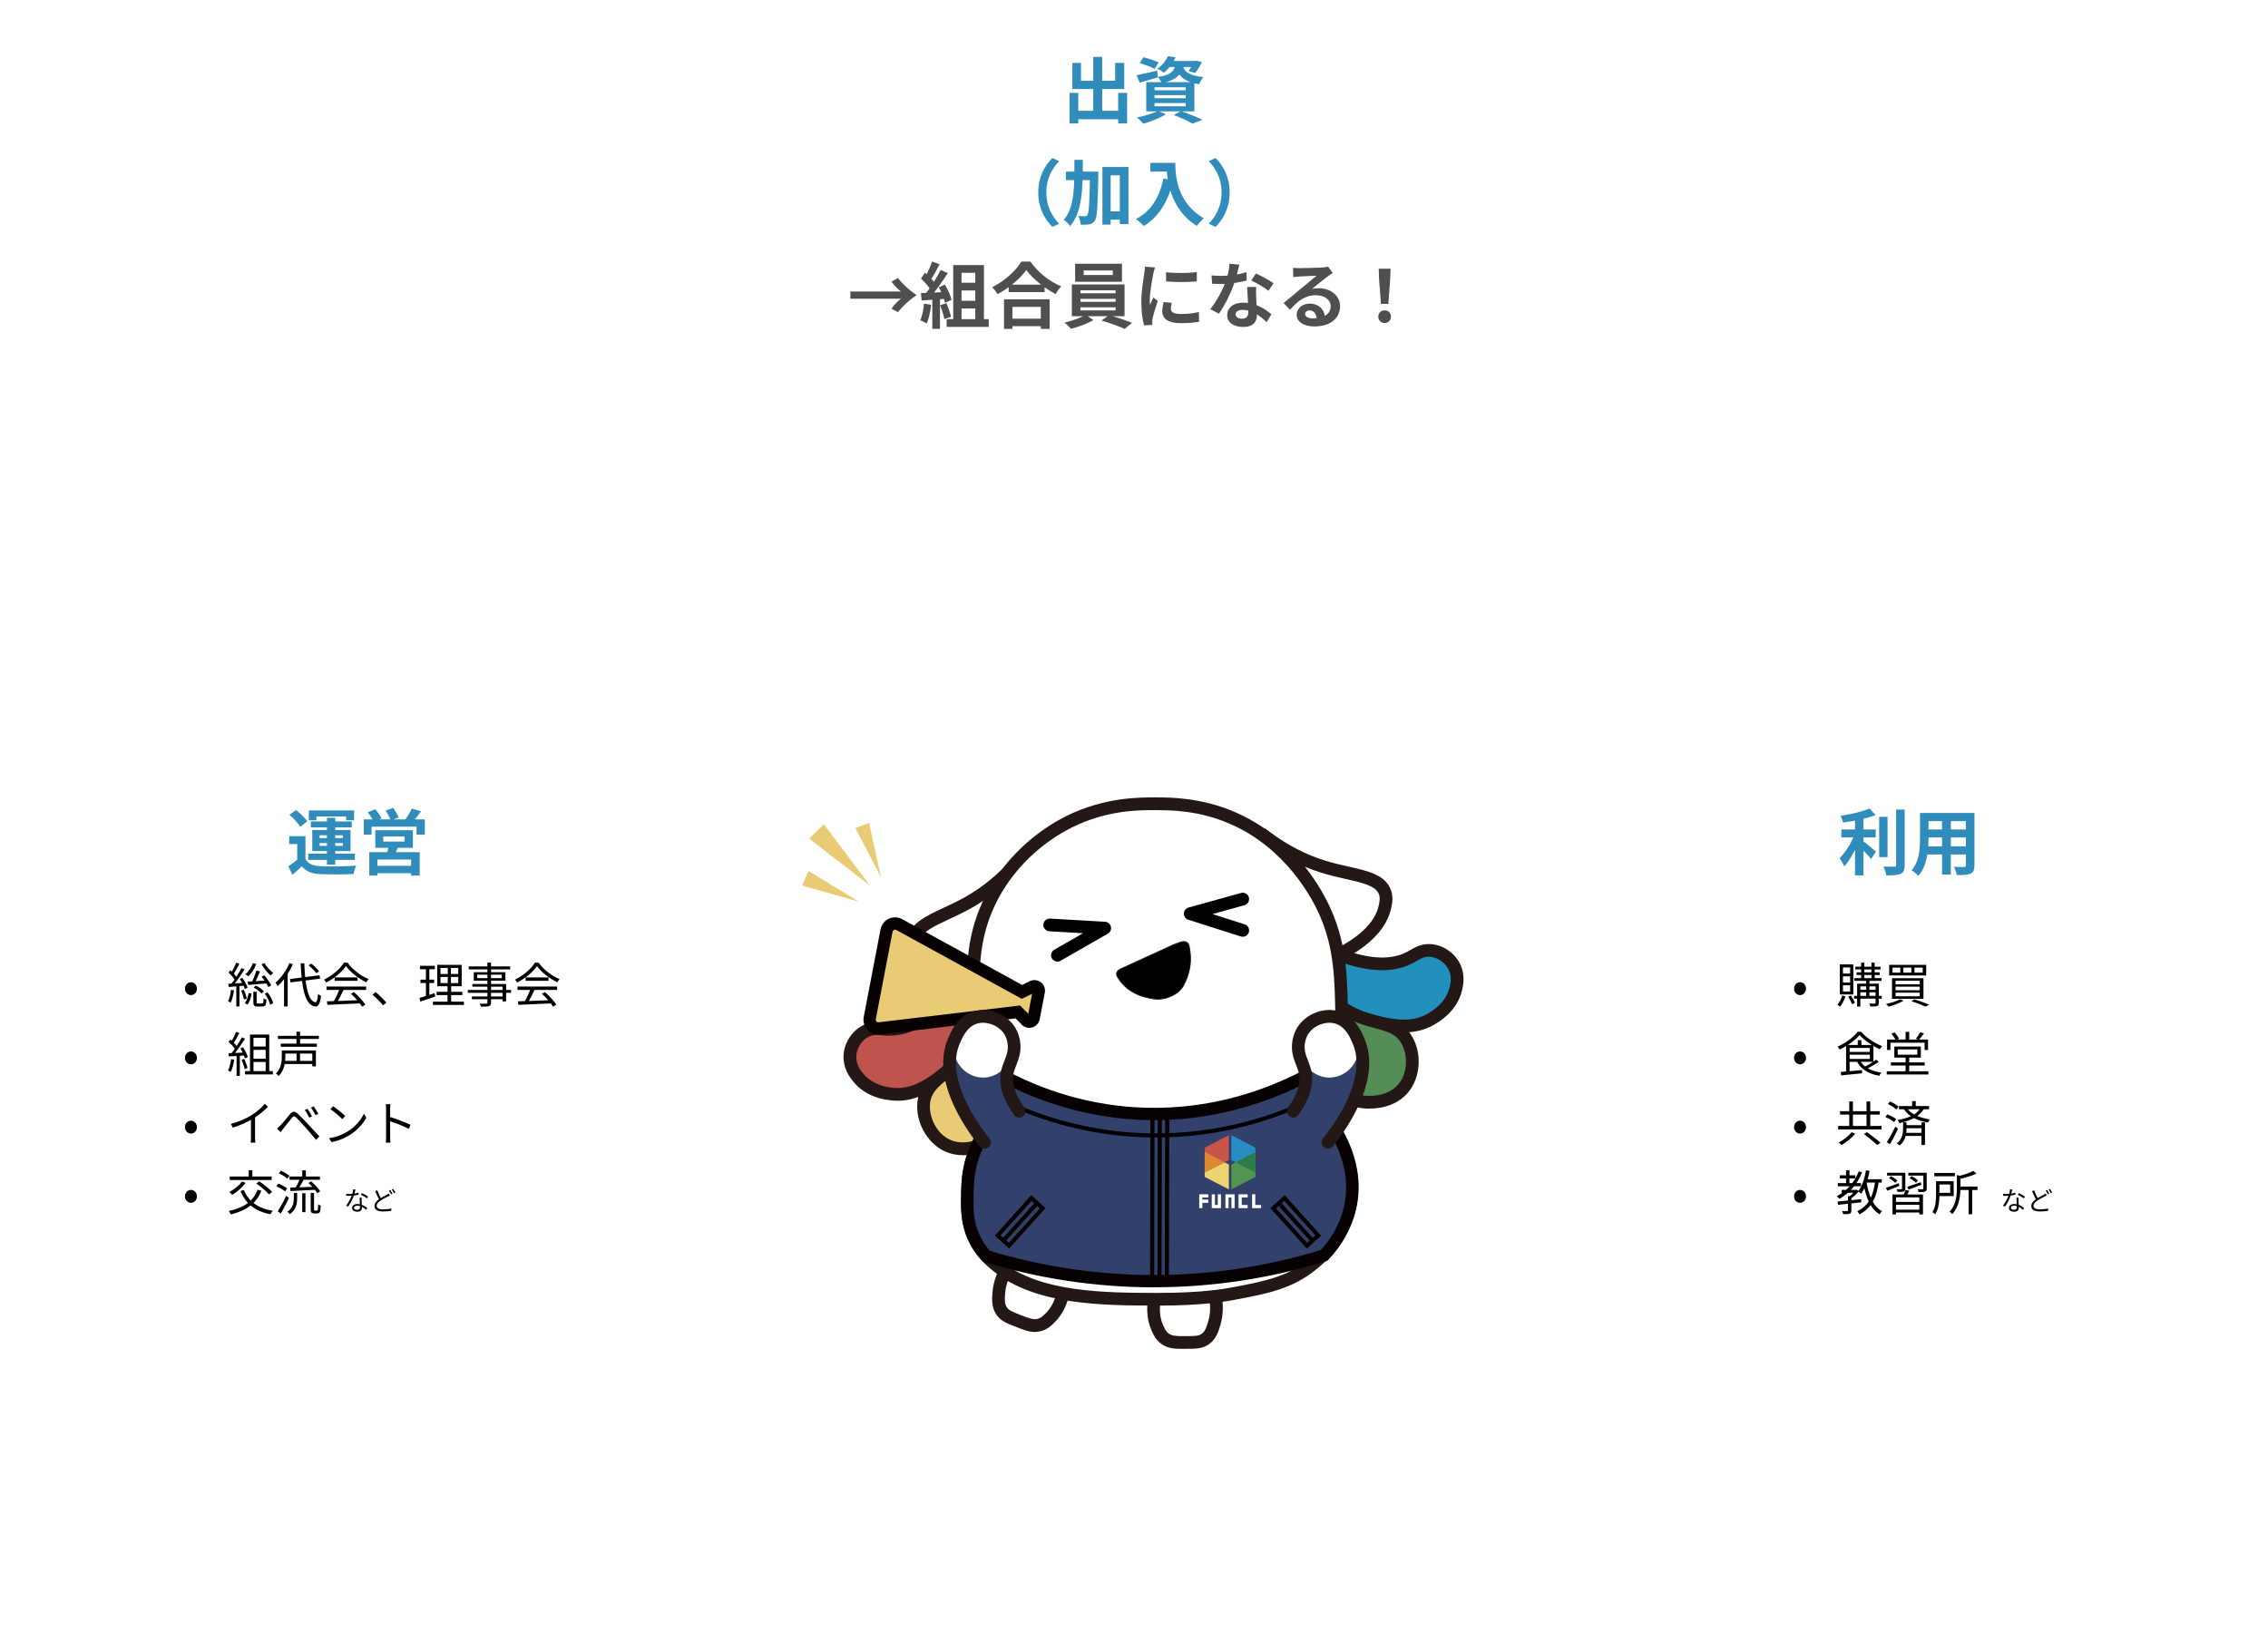 <svg width="950" height="692" viewBox="0 0 950 692" fill="none" xmlns="http://www.w3.org/2000/svg">
<g filter="url(#filter0_f_606_48)">
<path d="M795 440.5C795 496.655 760.019 548.159 702.083 585.862C644.192 623.535 563.921 647 475 647C386.079 647 305.808 623.535 247.918 585.862C189.981 548.159 155 496.655 155 440.5C155 384.345 189.981 332.841 247.918 295.138C305.808 257.465 386.079 234 475 234C563.921 234 644.192 257.465 702.083 295.138C760.019 332.841 795 384.345 795 440.5Z" stroke="white" stroke-width="10"/>
</g>
<rect x="325" width="300" height="170" rx="10" fill="white"/>
<rect y="312" width="300" height="257" rx="10" fill="white"/>
<path d="M449.77 46.42H470.29V49.96H449.77V46.42ZM457.93 23.83H461.68V48.58H457.93V23.83ZM448 38.92H451.66V51.7H448V38.92ZM468.37 38.92H472.12V51.67H468.37V38.92ZM449.2 26.35H452.8V33.82H467.11V26.35H470.92V37.3H449.2V26.35ZM477.37 26.41L478.93 23.98C480.94 24.46 483.79 25.42 485.29 26.14L483.67 28.87C482.29 28.12 479.44 27.04 477.37 26.41ZM476.05 31.51C478.27 31.09 481.51 30.31 484.69 29.59L485.02 32.41C482.41 33.19 479.65 34 477.4 34.63L476.05 31.51ZM489.34 25.54H500.86V28.06H487.33L489.34 25.54ZM500.02 25.54H500.53L501.07 25.42L503.44 26.02C502.66 27.67 501.58 29.47 500.59 30.58L497.8 29.74C498.61 28.78 499.51 27.22 500.02 25.93V25.54ZM492.4 26.59H495.64C495.04 30.88 493.36 33.46 486.64 34.81C486.34 34.09 485.59 32.89 484.99 32.26C490.78 31.36 491.95 29.62 492.4 26.59ZM495.43 27.37C495.94 29.59 497.26 31.54 504.07 32.32C503.41 33.04 502.63 34.39 502.3 35.29C494.8 34.09 493.33 30.82 492.55 27.64L495.43 27.37ZM489.25 23.53L492.4 24.04C491.23 26.44 489.76 28.63 487.48 30.49C486.85 29.86 485.62 29.11 484.78 28.78C486.97 27.28 488.44 25.27 489.25 23.53ZM483.61 39.85V41.14H496.66V39.85H483.61ZM483.61 43.18V44.5H496.66V43.18H483.61ZM483.61 36.55V37.81H496.66V36.55H483.61ZM480.13 34.39H500.29V46.63H480.13V34.39ZM491.68 48.19L494.68 46.48C497.83 47.62 501.55 49.12 503.68 50.17L499.48 51.79C497.8 50.77 494.71 49.33 491.68 48.19ZM485.02 46.39L488.32 47.86C485.86 49.45 481.96 50.95 478.9 51.82C478.27 51.1 477.04 49.78 476.23 49.18C479.41 48.58 482.98 47.53 485.02 46.39ZM434.89 80.6C434.89 74.21 437.56 69.41 440.8 66.2L443.65 67.49C440.62 70.7 438.28 74.87 438.28 80.6C438.28 86.36 440.62 90.53 443.65 93.74L440.8 95.03C437.56 91.82 434.89 87.02 434.89 80.6ZM463.36 88.52H471.07V92H463.36V88.52ZM446.47 71.9H457.48V75.44H446.47V71.9ZM461.77 69.95H472.69V93.86H469.06V73.43H465.22V94.1H461.77V69.95ZM456.58 71.9H460.06C460.06 71.9 460.06 73.1 460.06 73.55C459.79 86.39 459.58 91.01 458.62 92.42C457.93 93.41 457.3 93.77 456.31 93.95C455.41 94.16 454.06 94.16 452.68 94.1C452.62 93.05 452.23 91.49 451.63 90.47C452.83 90.59 453.91 90.59 454.48 90.59C454.93 90.62 455.2 90.47 455.5 90.05C456.13 89.15 456.37 84.83 456.58 72.71V71.9ZM450.04 66.95H453.58C453.55 78.77 453.43 88.73 448.24 94.7C447.67 93.83 446.47 92.63 445.57 92.06C450.25 86.78 450.01 77.93 450.04 66.95ZM481.87 68.21H490.36V71.87H481.87V68.21ZM488.59 68.21H492.31C492.31 73.91 493.12 84.95 504.25 91.46C503.41 92.12 501.97 93.71 501.34 94.61C489.91 87.74 488.59 74.33 488.59 68.21ZM487.3 74.78L491.44 75.53C489.34 84.44 485.35 90.89 479.08 94.67C478.42 93.89 476.74 92.39 475.81 91.73C482.08 88.55 485.68 82.73 487.3 74.78ZM515.08 80.6C515.08 87.02 512.41 91.82 509.17 95.03L506.32 93.74C509.35 90.53 511.69 86.36 511.69 80.6C511.69 74.87 509.35 70.7 506.32 67.49L509.17 66.2C512.41 69.41 515.08 74.21 515.08 80.6Z" fill="#2F8CBB"/>
<path d="M377.38 122.1C376.12 121.17 374.53 119.52 373.42 117.96L376.12 116.46C378.16 119.1 381.22 121.86 383.95 123.6C381.22 125.37 378.16 128.13 376.12 130.77L373.42 129.27C374.53 127.71 376.12 126.06 377.38 125.13H356.2V122.1H377.38ZM401.14 118.44H410.11V121.68H401.14V118.44ZM401.14 125.97H410.11V129.21H401.14V125.97ZM399.28 111.03H412.15V135.66H408.52V114.27H402.76V135.66H399.28V111.03ZM396.52 133.68H414.16V136.92H396.52V133.68ZM390.4 109.56L393.58 110.67C392.35 113.01 390.94 115.68 389.77 117.33L387.34 116.34C388.42 114.54 389.71 111.66 390.4 109.56ZM394 113.1L397.03 114.36C394.81 117.81 391.87 121.98 389.56 124.53L387.37 123.42C389.68 120.72 392.41 116.31 394 113.1ZM385.78 116.67L387.46 114.18C389.08 115.56 390.94 117.48 391.72 118.8L389.89 121.62C389.14 120.18 387.31 118.11 385.78 116.67ZM393.25 120.33L395.8 119.22C397 121.23 398.2 123.84 398.59 125.58L395.86 126.84C395.5 125.13 394.39 122.4 393.25 120.33ZM385.75 122.76C388.54 122.67 392.68 122.49 396.7 122.28V125.13C392.92 125.43 389.02 125.7 386.05 125.88L385.75 122.76ZM393.79 127.86L396.43 126.99C397.21 128.79 398.02 131.13 398.38 132.66L395.56 133.68C395.29 132.12 394.51 129.69 393.79 127.86ZM387.04 127.17L390.01 127.68C389.71 130.56 389.05 133.56 388.18 135.48C387.55 135.09 386.2 134.46 385.45 134.16C386.32 132.39 386.8 129.72 387.04 127.17ZM390.52 124.35H393.73V137.73H390.52V124.35ZM422.5 119.22H437.56V122.37H422.5V119.22ZM422.14 133.47H437.62V136.62H422.14V133.47ZM420.55 125.37H439.66V137.76H435.97V128.55H424.09V137.76H420.55V125.37ZM429.88 113.1C427.42 116.61 422.8 120.57 417.85 123.21C417.37 122.37 416.38 121.05 415.6 120.3C420.79 117.78 425.62 113.25 427.84 109.56H431.59C434.86 114.18 439.69 117.99 444.52 119.94C443.62 120.84 442.78 122.07 442.15 123.18C437.53 120.75 432.49 116.67 429.88 113.1ZM453.94 113.28V115.2H466.12V113.28H453.94ZM450.34 110.49H469.96V118.02H450.34V110.49ZM452.56 125.16V126.42H467.29V125.16H452.56ZM452.56 128.73V130.02H467.29V128.73H452.56ZM452.56 121.59V122.85H467.29V121.59H452.56ZM448.96 119.13H471.04V132.45H448.96V119.13ZM454.78 131.85L457.99 134.1C455.59 135.51 451.69 136.98 448.63 137.7C447.97 136.95 446.77 135.81 445.9 135.12C449.05 134.43 452.89 133.02 454.78 131.85ZM461.38 134.28L464.53 132C467.71 132.84 471.73 134.25 474.22 135.21L471.07 137.76C468.73 136.68 464.59 135.18 461.38 134.28ZM488.41 114.03C492.1 114.54 498.1 114.39 501.31 114V117.87C497.65 118.23 492.19 118.23 488.44 117.87L488.41 114.03ZM490.81 126.84C490.57 127.86 490.45 128.58 490.45 129.36C490.45 130.71 491.62 131.52 494.68 131.52C497.35 131.52 499.57 131.28 502.18 130.71L502.27 134.76C500.32 135.15 497.89 135.36 494.5 135.36C489.34 135.36 486.85 133.5 486.85 130.44C486.85 129.24 487.03 128.07 487.39 126.54L490.81 126.84ZM483.79 112.02C483.58 112.65 483.19 114.18 483.07 114.72C482.65 116.7 481.6 122.7 481.6 125.7C481.6 126.3 481.63 127.05 481.72 127.65C482.17 126.63 482.65 125.61 483.1 124.59L484.96 126.06C484.09 128.58 483.1 131.82 482.8 133.41C482.71 133.86 482.62 134.52 482.62 134.82C482.65 135.15 482.65 135.66 482.68 136.08L479.23 136.29C478.63 134.25 478.06 130.59 478.06 126.51C478.06 121.98 478.96 116.94 479.29 114.6C479.41 113.79 479.56 112.65 479.59 111.69L483.79 112.02ZM507.46 115.35C508.75 115.5 510.37 115.56 511.45 115.56C515.17 115.56 519.22 114.93 522.13 114L522.22 117.48C519.64 118.2 515.32 118.98 511.48 118.95C510.28 118.95 509.02 118.92 507.73 118.86L507.46 115.35ZM519.13 110.85C518.74 112.44 518.02 115.38 517.21 117.93C515.83 122.25 513.13 127.83 510.58 131.37L506.95 129.51C509.65 126.21 512.35 120.96 513.52 117.72C514.24 115.56 514.9 112.77 514.99 110.46L519.13 110.85ZM526.18 120.21C526.09 121.47 526.12 122.73 526.15 124.05C526.21 125.82 526.48 130.29 526.48 131.97C526.48 134.76 524.98 136.95 520.69 136.95C516.97 136.95 514.03 135.27 514.03 131.97C514.03 129.06 516.49 126.78 520.66 126.78C525.91 126.78 530.05 129.42 532.54 131.67L530.56 134.91C528.4 132.9 524.98 129.81 520.45 129.81C518.71 129.81 517.57 130.56 517.57 131.61C517.57 132.72 518.53 133.5 520.18 133.5C522.22 133.5 522.88 132.36 522.88 130.68C522.88 128.88 522.55 123.36 522.4 120.21H526.18ZM531.34 121.8C529.6 120.39 526.18 118.44 524.11 117.51L526.06 114.57C528.22 115.5 531.91 117.51 533.47 118.62L531.34 121.8ZM541.6 112.17C542.44 112.26 543.46 112.32 544.3 112.32C545.92 112.32 552.31 112.17 554.02 112.02C555.28 111.93 555.97 111.81 556.33 111.69L558.25 114.39C557.56 114.84 556.84 115.26 556.18 115.77C554.56 116.91 551.41 119.55 549.49 121.05C550.51 120.78 551.41 120.72 552.34 120.72C557.44 120.72 561.31 123.9 561.31 128.25C561.31 132.99 557.71 136.74 550.45 136.74C546.28 136.74 543.13 134.85 543.13 131.82C543.13 129.39 545.35 127.17 548.53 127.17C552.64 127.17 554.92 129.93 555.01 133.23L551.5 133.68C551.44 131.52 550.3 130.02 548.53 130.02C547.42 130.02 546.67 130.71 546.67 131.49C546.67 132.6 547.9 133.35 549.73 133.35C554.8 133.35 557.38 131.43 557.38 128.22C557.38 125.49 554.68 123.66 551.17 123.66C546.55 123.66 543.58 126.12 540.37 129.75L537.64 126.93C539.77 125.25 543.4 122.19 545.14 120.72C546.82 119.34 549.97 116.82 551.44 115.5C549.91 115.56 545.77 115.71 544.15 115.83C543.34 115.89 542.41 115.95 541.72 116.07L541.6 112.17ZM578.44 127.29L577.66 117.03L577.51 112.56H582.46L582.31 117.03L581.53 127.29H578.44ZM580 135.3C578.44 135.3 577.33 134.19 577.33 132.63C577.33 131.07 578.47 129.99 580 129.99C581.5 129.99 582.64 131.07 582.64 132.63C582.64 134.19 581.5 135.3 580 135.3Z" fill="#4F4F4F"/>
<path d="M127.95 350.23V361.27H124.5V353.56H121.14V350.23H127.95ZM127.95 359.86C129.09 361.84 131.22 362.71 134.31 362.83C137.91 363.01 145.02 362.92 149.19 362.59C148.8 363.4 148.23 365.05 148.08 366.1C144.33 366.28 137.94 366.34 134.28 366.16C130.68 366.01 128.25 365.14 126.45 362.83C125.25 364 123.99 365.14 122.49 366.43L120.78 362.86C122.04 362.05 123.51 360.97 124.83 359.86H127.95ZM121.23 341.32L123.99 339.31C125.7 340.63 127.8 342.64 128.73 344.05L125.76 346.33C124.95 344.86 122.94 342.79 121.23 341.32ZM136.95 342.55H140.43V362.17H136.95V342.55ZM133.86 353.11V354.31H143.61V353.11H133.86ZM133.86 349.87V351.04H143.61V349.87H133.86ZM130.8 347.68H146.82V356.5H130.8V347.68ZM129.36 339.46H148.32V343.6H144.99V342.01H132.54V343.6H129.36V339.46ZM130.2 344.08H147.33V346.57H130.2V344.08ZM129.12 357.58H148.65V360.19H129.12V357.58ZM160.53 350.38V352.51H169.44V350.38H160.53ZM157.2 347.74H172.95V355.12H157.2V347.74ZM162.84 354.01L166.95 354.25C166.35 355.87 165.6 357.4 165.06 358.48L161.91 358.03C162.3 356.83 162.69 355.21 162.84 354.01ZM154.68 356.95H175.8V366.76H172.2V360.04H158.1V366.76H154.68V356.95ZM156.6 362.68H173.73V365.77H156.6V362.68ZM152.37 343.21H177.96V349.63H174.48V346.27H155.64V349.63H152.37V343.21ZM172.5 338.68L176.37 339.85C175.08 341.56 173.73 343.3 172.65 344.44L169.74 343.33C170.7 342.04 171.87 340.12 172.5 338.68ZM154.02 340.27L157.14 338.95C158.16 340.09 159.33 341.68 159.81 342.79L156.51 344.23C156.09 343.15 155.01 341.47 154.02 340.27ZM161.55 339.52L164.7 338.41C165.54 339.61 166.56 341.32 166.98 342.43L163.65 343.66C163.29 342.55 162.36 340.78 161.55 339.52Z" fill="#2F8CBB"/>
<path d="M488.142 207.858L475 221L461.142 207.142" stroke="white" stroke-width="7"/>
<path d="M80.002 416.82C78.662 416.82 77.482 415.72 77.482 414.14C77.482 412.52 78.662 411.42 80.002 411.42C81.302 411.42 82.482 412.52 82.482 414.14C82.482 415.72 81.302 416.82 80.002 416.82ZM107.38 406.54L108.9 406.92C108.16 408.64 107.26 410.72 106.52 412L105.38 411.62C106.08 410.3 106.94 408.06 107.38 406.54ZM109.58 409.12L110.72 408.52C111.82 409.84 113.06 411.6 113.62 412.74L112.4 413.44C111.88 412.3 110.68 410.46 109.58 409.12ZM110.9 416.24L112.06 415.66C113.14 417.06 114.14 418.92 114.44 420.2L113.18 420.86C112.9 419.58 111.94 417.66 110.9 416.24ZM103.7 411.18C105.76 411.08 108.94 410.9 112.06 410.68L112.04 411.9C109.16 412.14 106.14 412.4 103.98 412.56L103.7 411.18ZM105.92 403.46L107.34 403.8C106.6 405.84 105.32 407.72 103.98 408.96C103.7 408.7 103.12 408.26 102.76 408.06C104.14 406.96 105.28 405.26 105.92 403.46ZM110.78 403.4C111.62 404.92 113.18 406.64 114.44 407.54C114.12 407.8 113.64 408.3 113.4 408.64C112.12 407.58 110.48 405.58 109.56 403.92L110.78 403.4ZM106.24 413.68L107.16 412.84C108.46 413.42 109.84 414.44 110.54 415.26L109.56 416.18C108.88 415.34 107.48 414.28 106.24 413.68ZM106.12 415.42H107.5V419.76C107.5 420.24 107.6 420.32 108.1 420.32C108.34 420.32 109.5 420.32 109.8 420.32C110.26 420.32 110.34 420.06 110.4 418.2C110.68 418.44 111.26 418.66 111.64 418.74C111.5 421.04 111.12 421.6 109.96 421.6C109.66 421.6 108.22 421.6 107.92 421.6C106.44 421.6 106.12 421.2 106.12 419.76V415.42ZM104.16 415.94L105.38 416.16C105.12 417.78 104.58 419.64 103.7 420.78L102.52 420.22C103.32 419.24 103.9 417.5 104.16 415.94ZM98.94 403.2L100.26 403.72C99.5 405.2 98.54 407 97.78 408.1L96.76 407.64C97.5 406.48 98.44 404.54 98.94 403.2ZM101.16 405.5L102.42 406.08C101.04 408.3 99.1 411.16 97.6 412.88L96.68 412.36C98.18 410.6 100.08 407.62 101.16 405.5ZM95.74 407.38L96.54 406.4C97.6 407.38 98.82 408.72 99.34 409.64L98.5 410.76C98 409.8 96.8 408.38 95.74 407.38ZM100.42 410.08L101.52 409.6C102.42 410.88 103.38 412.6 103.72 413.72L102.56 414.28C102.22 413.16 101.32 411.38 100.42 410.08ZM95.6 412.08C97.36 412 99.92 411.84 102.46 411.68L102.48 412.86C100.1 413.08 97.66 413.26 95.82 413.42L95.6 412.08ZM101.02 414.92L102.12 414.58C102.68 415.74 103.18 417.26 103.38 418.26L102.18 418.66C102.02 417.64 101.52 416.1 101.02 414.92ZM96.76 414.62L98.02 414.84C97.76 416.74 97.28 418.68 96.66 419.96C96.42 419.78 95.82 419.52 95.5 419.4C96.16 418.18 96.54 416.38 96.76 414.62ZM98.98 412.62H100.3V421.58H98.98V412.62ZM121.46 410.08L133.86 408.52L134.08 409.94L121.68 411.5L121.46 410.08ZM129.28 404.34L130.38 403.62C131.58 404.58 133 405.94 133.68 406.86L132.52 407.66C131.88 406.76 130.46 405.34 129.28 404.34ZM121.24 403.42L122.66 403.88C121.16 407.38 118.78 410.82 116.28 413.06C116.12 412.7 115.68 411.94 115.4 411.6C117.72 409.66 119.92 406.58 121.24 403.42ZM118.98 408.74L120.5 407.24V407.26V421.58H118.98V408.74ZM125.94 403.5H127.46C127.74 412.48 129.12 419.54 132.14 419.82C132.7 419.86 133.04 418.68 133.24 416.34C133.54 416.64 134.2 417.02 134.48 417.14C134.06 420.62 133.24 421.64 132.2 421.6C127.7 421.28 126.38 413.72 125.94 403.5ZM136.94 419.42C140.42 419.34 146 419.14 151.2 418.9L151.14 420.28C146.1 420.54 140.68 420.78 137.14 420.9L136.94 419.42ZM136.76 413.24H153.34V414.66H136.76V413.24ZM140.18 409.42H149.74V410.82H140.18V409.42ZM142.24 414.14L143.92 414.62C143 416.54 141.84 418.88 140.86 420.38L139.52 419.94C140.46 418.38 141.64 415.9 142.24 414.14ZM147 416.26L148.28 415.58C150.12 417.16 152.08 419.32 153.02 420.84L151.66 421.66C150.76 420.16 148.78 417.86 147 416.26ZM144.92 404.68C143.28 407.12 140 409.86 136.6 411.56C136.42 411.2 136.04 410.66 135.72 410.34C139.16 408.7 142.5 405.8 144.06 403.24H145.6C147.72 406.2 151.22 408.82 154.4 410.12C154.04 410.48 153.68 411.02 153.42 411.46C150.3 409.96 146.78 407.28 144.92 404.68ZM160.46 421.12C159.16 419.54 157.44 417.84 156.02 416.68L157.32 415.54C158.76 416.7 160.56 418.5 161.82 419.96L160.46 421.12ZM184.5 409.22V411.8H191.94V409.22H184.5ZM184.5 405.44V407.98H191.94V405.44H184.5ZM183.14 404.14H193.38V413.1H183.14V404.14ZM182.88 415.44H193.66V416.82H182.88V415.44ZM181.34 419.58H194.32V420.94H181.34V419.58ZM175.9 404.56H182.14V405.98H175.9V404.56ZM176.12 410.34H181.86V411.76H176.12V410.34ZM175.7 418C177.32 417.56 179.72 416.78 182.04 416L182.3 417.44C180.12 418.18 177.84 418.94 176.06 419.54L175.7 418ZM178.4 405.12H179.84V417.52L178.4 417.8V405.12ZM187.56 404.76H188.88V412.46H188.98V420.2H187.46V412.46H187.56V404.76ZM204.16 403.2H205.68V419.92C205.68 420.86 205.42 421.22 204.8 421.44C204.16 421.64 203.12 421.66 201.44 421.66C201.36 421.3 201.12 420.74 200.92 420.4C202.12 420.44 203.32 420.42 203.68 420.42C204.04 420.4 204.16 420.28 204.16 419.92V403.2ZM196.34 404.8H213.7V406.04H196.34V404.8ZM199.86 408.28V409.72H210.18V408.28H199.86ZM198.44 407.24H211.7V410.78H198.44V407.24ZM197.86 412.18H212V419.46H210.5V413.3H197.86V412.18ZM195.96 414.68H214.08V415.88H195.96V414.68ZM197.66 417.4H211.28V418.56H197.66V417.4ZM216.94 419.42C220.42 419.34 226 419.14 231.2 418.9L231.14 420.28C226.1 420.54 220.68 420.78 217.14 420.9L216.94 419.42ZM216.76 413.24H233.34V414.66H216.76V413.24ZM220.18 409.42H229.74V410.82H220.18V409.42ZM222.24 414.14L223.92 414.62C223 416.54 221.84 418.88 220.86 420.38L219.52 419.94C220.46 418.38 221.64 415.9 222.24 414.14ZM227 416.26L228.28 415.58C230.12 417.16 232.08 419.32 233.02 420.84L231.66 421.66C230.76 420.16 228.78 417.86 227 416.26ZM224.92 404.68C223.28 407.12 220 409.86 216.6 411.56C216.42 411.2 216.04 410.66 215.72 410.34C219.16 408.7 222.5 405.8 224.06 403.24H225.6C227.72 406.2 231.22 408.82 234.4 410.12C234.04 410.48 233.68 411.02 233.42 411.46C230.3 409.96 226.78 407.28 224.92 404.68ZM80.002 445.82C78.662 445.82 77.482 444.72 77.482 443.14C77.482 441.52 78.662 440.42 80.002 440.42C81.302 440.42 82.482 441.52 82.482 443.14C82.482 444.72 81.302 445.82 80.002 445.82ZM105.5 438.38H111.98V439.76H105.5V438.38ZM105.5 443.46H111.98V444.82H105.5V443.46ZM104.72 433.34H112.78V449.52H111.28V434.7H106.18V449.52H104.72V433.34ZM102.62 448.66H114.32V450.04H102.62V448.66ZM98.9 432.22L100.24 432.72C99.48 434.2 98.52 435.98 97.74 437.06L96.7 436.62C97.46 435.46 98.38 433.54 98.9 432.22ZM101.32 434.5L102.62 435.06C101.22 437.3 99.26 440.18 97.74 441.9L96.78 441.4C98.32 439.62 100.22 436.62 101.32 434.5ZM95.74 436.42L96.5 435.42C97.62 436.36 98.88 437.68 99.42 438.56L98.62 439.7C98.08 438.76 96.82 437.38 95.74 436.42ZM100.68 439.14L101.8 438.66C102.64 439.94 103.5 441.66 103.8 442.76L102.6 443.32C102.3 442.2 101.5 440.46 100.68 439.14ZM95.7 441.16C97.5 441.1 100.16 441 102.8 440.88V442.1C100.26 442.26 97.72 442.4 95.82 442.5L95.7 441.16ZM101.18 443.92L102.32 443.56C102.9 444.78 103.46 446.36 103.68 447.4L102.46 447.82C102.28 446.78 101.74 445.16 101.18 443.92ZM96.8 443.64L98.1 443.88C97.82 445.76 97.32 447.7 96.68 448.98C96.42 448.82 95.82 448.54 95.5 448.4C96.16 447.18 96.56 445.4 96.8 443.64ZM99.1 441.74H100.46V450.66H99.1V441.74ZM116.4 433.88H133.58V435.18H116.4V433.88ZM117.6 437.16H132.7V438.46H117.6V437.16ZM118.92 444.36H131.36V445.68H118.92V444.36ZM118.94 440.02H132.32V446.68H130.82V441.3H118.94V440.02ZM118.04 440.02H119.52V442.68C119.52 445.1 119.06 448.46 116.72 450.7C116.5 450.4 115.9 449.88 115.56 449.68C117.74 447.6 118.04 444.76 118.04 442.66V440.02ZM124.18 432.16H125.7V437.88H124.18V432.16ZM124.22 440.46H125.68V445.16H124.22V440.46ZM80.002 474.82C78.662 474.82 77.482 473.72 77.482 472.14C77.482 470.52 78.662 469.42 80.002 469.42C81.302 469.42 82.482 470.52 82.482 472.14C82.482 473.72 81.302 474.82 80.002 474.82ZM96.72 470.78C100.18 469.86 103.22 468.44 105.44 467.06C107.54 465.74 109.54 464.02 110.92 462.34L112.26 463.6C110.54 465.38 108.44 467.06 106.1 468.52C103.9 469.88 100.72 471.34 97.5 472.34L96.72 470.78ZM105.12 467.88L106.84 467.36V476.5C106.84 477.24 106.88 478.24 106.98 478.62H105C105.06 478.24 105.12 477.24 105.12 476.5V467.88ZM128.8 464.44C129.32 465.18 130.24 466.66 130.7 467.62L129.52 468.14C129.04 467.1 128.32 465.84 127.66 464.94L128.8 464.44ZM131.38 463.42C131.9 464.12 132.86 465.62 133.34 466.54L132.18 467.1C131.64 466.06 130.92 464.84 130.26 463.96L131.38 463.42ZM116.06 472.74C116.56 472.3 116.94 471.94 117.46 471.42C118.42 470.46 120.16 468.24 121.42 466.74C122.48 465.48 123.42 465.26 124.78 466.56C126 467.7 127.72 469.5 128.88 470.74C130.24 472.18 132.24 474.34 133.78 476L132.4 477.46C130.98 475.74 129.22 473.68 127.92 472.22C126.76 470.92 124.92 468.94 124.08 468.1C123.3 467.36 122.92 467.42 122.24 468.26C121.28 469.42 119.6 471.62 118.7 472.72C118.28 473.24 117.86 473.86 117.54 474.26L116.06 472.74ZM139.54 463.36C140.94 464.3 143.52 466.38 144.62 467.48L143.38 468.76C142.36 467.72 139.88 465.56 138.38 464.58L139.54 463.36ZM137.82 476.76C141.3 476.24 143.9 475.02 145.8 473.84C148.9 471.9 151.32 468.94 152.48 466.46L153.44 468.18C152.08 470.66 149.76 473.38 146.74 475.28C144.72 476.54 142.2 477.78 138.86 478.4L137.82 476.76ZM161.72 476.24C161.72 475.12 161.72 466.28 161.72 464.62C161.72 464.04 161.68 463.16 161.58 462.52H163.54C163.46 463.14 163.4 464 163.4 464.62C163.4 467.72 163.42 475.3 163.42 476.24C163.42 476.88 163.46 477.96 163.54 478.62H161.6C161.7 477.98 161.72 476.98 161.72 476.24ZM163.04 467.78C165.68 468.54 169.72 470.08 171.94 471.16L171.24 472.86C168.96 471.64 165.22 470.22 163.04 469.54V467.78ZM80.002 503.82C78.662 503.82 77.482 502.72 77.482 501.14C77.482 499.52 78.662 498.42 80.002 498.42C81.302 498.42 82.482 499.52 82.482 501.14C82.482 502.72 81.302 503.82 80.002 503.82ZM107.88 498.34L109.48 498.78C107.28 504.36 102.88 507.14 96.74 508.68C96.58 508.3 96.1 507.62 95.78 507.26C101.84 506 106.04 503.4 107.88 498.34ZM101.36 494.9L102.88 495.48C101.46 497.4 99.22 499.28 97.28 500.5C97.02 500.18 96.44 499.58 96.06 499.3C98.02 498.26 100.14 496.6 101.36 494.9ZM102.16 498.44C104.02 503.18 108.08 506.16 114.28 507.18C113.94 507.52 113.5 508.2 113.28 508.62C106.9 507.4 102.88 504.2 100.74 498.88L102.16 498.44ZM96.22 492.82H113.78V494.28H96.22V492.82ZM104.18 490.18H105.72V493.76H104.18V490.18ZM107.34 495.74L108.58 494.82C110.46 496.08 112.82 497.94 113.96 499.26L112.66 500.3C111.58 498.98 109.26 497.04 107.34 495.74ZM121.28 492.82H134.02V494.18H121.28V492.82ZM126.6 490.22H128.12V493.48H126.6V490.22ZM126.6 499.8H127.94V507.74H126.6V499.8ZM123.08 499.68H124.46V501.78C124.46 504.02 124.14 506.62 121.44 508.58C121.22 508.28 120.72 507.82 120.38 507.58C122.82 505.88 123.08 503.62 123.08 501.74V499.68ZM125.7 493.56L127.26 494.04C126.5 495.48 125.56 497.18 124.8 498.26L123.6 497.82C124.34 496.68 125.22 494.84 125.7 493.56ZM129.2 495.52L130.36 494.86C131.8 496.08 133.4 497.82 134.12 499.04L132.88 499.78C132.2 498.58 130.62 496.76 129.2 495.52ZM121.54 497.46C124.14 497.4 128.26 497.24 132.18 497.1L132.14 498.36C128.38 498.58 124.44 498.78 121.7 498.9L121.54 497.46ZM116.8 491.46L117.64 490.38C118.9 490.92 120.48 491.82 121.24 492.52L120.38 493.74C119.62 493.02 118.08 492.06 116.8 491.46ZM115.74 496.9L116.56 495.78C117.84 496.26 119.46 497.12 120.26 497.78L119.4 499.02C118.62 498.34 117.04 497.44 115.74 496.9ZM116.34 507.36C117.36 505.82 118.82 503.16 119.9 500.88L121.04 501.8C120.06 503.92 118.74 506.46 117.64 508.32L116.34 507.36ZM130.14 499.68H131.54V506.3C131.54 506.7 131.56 506.9 131.66 507C131.72 507.06 131.86 507.08 131.98 507.08C132.12 507.08 132.38 507.08 132.56 507.08C132.72 507.08 132.9 507.06 132.98 506.98C133.08 506.92 133.14 506.78 133.18 506.46C133.22 506.12 133.24 505.4 133.26 504.44C133.52 504.66 133.96 504.88 134.32 505C134.3 505.88 134.24 506.94 134.12 507.3C134.02 507.68 133.86 507.92 133.58 508.08C133.36 508.22 132.96 508.3 132.64 508.3C132.38 508.3 131.86 508.3 131.64 508.3C131.26 508.3 130.82 508.2 130.54 507.96C130.24 507.68 130.14 507.36 130.14 506.14V499.68ZM145.001 500.07C145.408 500.114 145.881 500.136 146.354 500.136C147.542 500.136 148.928 499.993 150.193 499.575L150.215 500.389C149.137 500.686 147.696 500.928 146.354 500.917C145.947 500.917 145.474 500.906 145.067 500.895L145.001 500.07ZM148.906 498.277C148.763 498.816 148.532 499.85 148.268 500.631C147.74 502.215 146.728 504.217 145.815 505.449L144.968 505.009C145.947 503.865 146.97 501.907 147.421 500.609C147.663 499.916 147.905 498.948 147.938 498.178L148.906 498.277ZM151.502 501.676C151.469 502.127 151.469 502.457 151.48 502.853C151.502 503.568 151.601 505.24 151.601 505.966C151.601 506.846 151.04 507.561 149.676 507.561C148.466 507.561 147.487 507.077 147.487 505.977C147.487 504.965 148.444 504.327 149.676 504.327C151.524 504.327 152.943 505.251 153.845 506.032L153.383 506.78C152.536 506.01 151.271 505.031 149.654 505.031C148.84 505.031 148.29 505.405 148.29 505.911C148.29 506.417 148.719 506.769 149.577 506.769C150.49 506.769 150.798 506.285 150.798 505.691C150.798 504.855 150.677 502.886 150.633 501.676H151.502ZM153.702 501.962C153.108 501.456 151.909 500.785 151.183 500.444L151.623 499.784C152.426 500.125 153.669 500.84 154.197 501.236L153.702 501.962ZM163.305 500.73C163.052 500.884 162.777 501.027 162.458 501.192C161.71 501.577 160.489 502.149 159.411 502.864C158.388 503.535 157.772 504.261 157.772 505.086C157.772 505.999 158.641 506.571 160.379 506.571C161.578 506.571 163.052 506.417 163.91 506.197L163.899 507.187C163.074 507.33 161.798 507.451 160.423 507.451C158.355 507.451 156.859 506.835 156.859 505.185C156.859 503.997 157.662 503.062 158.949 502.204C160.071 501.456 161.358 500.851 162.073 500.455C162.392 500.268 162.634 500.125 162.865 499.927L163.305 500.73ZM158.036 498.585C158.542 499.993 159.213 501.368 159.73 502.248L158.971 502.71C158.421 501.808 157.761 500.323 157.167 498.959L158.036 498.585ZM163.492 498.475C163.767 498.882 164.163 499.542 164.383 499.993L163.789 500.268C163.569 499.817 163.206 499.146 162.898 498.728L163.492 498.475ZM164.702 498.035C164.988 498.442 165.417 499.135 165.626 499.542L165.032 499.806C164.79 499.333 164.438 498.695 164.119 498.288L164.702 498.035Z" fill="black"/>
<rect x="650" y="312" width="300" height="257" rx="10" fill="white"/>
<path d="M771.29 347.44H785.69V350.77H771.29V347.44ZM787.13 342.16H790.64V359.02H787.13V342.16ZM777.02 341.5H780.56V366.67H777.02V341.5ZM794.24 339.1H797.81V362.29C797.81 364.42 797.39 365.41 796.16 366.01C794.9 366.58 792.92 366.7 790.16 366.7C789.98 365.65 789.41 364 788.9 362.98C790.88 363.04 792.8 363.04 793.43 363.04C794 363.04 794.24 362.86 794.24 362.29V339.1ZM783.05 338.65L785.63 341.41C781.82 342.91 776.54 343.93 772.01 344.56C771.86 343.75 771.35 342.49 770.93 341.74C775.31 341.08 780.14 339.97 783.05 338.65ZM776.99 349.03L779.42 350.08C777.92 354.58 775.28 359.95 772.46 362.95C772.1 361.87 771.2 360.37 770.6 359.41C773.18 356.92 775.79 352.54 776.99 349.03ZM780.02 352.06C781.19 352.81 784.91 355.93 785.78 356.71L783.74 359.8C782.42 358.18 779.63 355.27 778.16 353.92L780.02 352.06ZM806.3 340.54H824.72V343.96H806.3V340.54ZM806.3 347.44H824.78V350.8H806.3V347.44ZM806.24 354.52H824.9V357.91H806.24V354.52ZM804.23 340.54H807.8V351.34C807.8 356.11 807.2 362.86 803.51 366.88C802.94 366.19 801.47 364.99 800.69 364.54C803.96 360.91 804.23 355.54 804.23 351.31V340.54ZM823.46 340.54H827.03V362.47C827.03 364.39 826.61 365.35 825.41 365.92C824.15 366.49 822.35 366.55 819.62 366.52C819.47 365.56 818.93 364 818.45 363.07C820.16 363.19 822.14 363.16 822.68 363.16C823.25 363.13 823.46 362.95 823.46 362.44V340.54ZM813.47 341.89H817.13V366.34H813.47V341.89Z" fill="#2F8CBB"/>
<path d="M754.002 416.82C752.662 416.82 751.482 415.72 751.482 414.14C751.482 412.52 752.662 411.42 754.002 411.42C755.302 411.42 756.482 412.52 756.482 414.14C756.482 415.72 755.302 416.82 754.002 416.82ZM777.14 404.94H787.7V406.08H777.14V404.94ZM776.68 409.72H788.12V410.86H776.68V409.72ZM776.62 417.14H788.2V418.3H776.62V417.14ZM777.66 407.28H787.36V408.4H777.66V407.28ZM779.58 403.22H780.92V410.18H779.58V403.22ZM783.9 403.22H785.24V410.18H783.9V403.22ZM781.7 410.22H783.04V417.5H781.7V410.22ZM785.62 412.02H787V420.04C787 420.78 786.84 421.16 786.32 421.38C785.76 421.6 784.84 421.58 783.4 421.58C783.34 421.24 783.16 420.72 782.98 420.36C784.02 420.4 785 420.4 785.26 420.38C785.54 420.36 785.62 420.3 785.62 420.04V412.02ZM777.9 412.02H786.22V413.16H779.26V421.62H777.9V412.02ZM778.6 414.6H786.18V415.64H778.6V414.6ZM771.64 416.98L773 417.3C772.52 418.94 771.68 420.56 770.76 421.62C770.5 421.42 769.94 421.02 769.62 420.82C770.52 419.86 771.26 418.44 771.64 416.98ZM774.16 417.48L775.28 416.96C775.94 417.94 776.66 419.24 776.96 420.06L775.76 420.64C775.46 419.8 774.78 418.46 774.16 417.48ZM771.96 408.96V411.54H774.96V408.96H771.96ZM771.96 412.7V415.32H774.96V412.7H771.96ZM771.96 405.22V407.78H774.96V405.22H771.96ZM770.64 403.96H776.3V416.56H770.64V403.96ZM801.92 405.32V407.4H805.36V405.32H801.92ZM797.26 405.32V407.4H800.62V405.32H797.26ZM792.72 405.32V407.4H795.98V405.32H792.72ZM791.32 404.14H806.82V408.6H791.32V404.14ZM794 413.3V414.78H804.12V413.3H794ZM794 415.8V417.32H804.12V415.8H794ZM794 410.8V412.3H804.12V410.8H794ZM792.5 409.74H805.68V418.38H792.5V409.74ZM800.66 419.4L801.84 418.6C804.1 419.26 806.58 420.16 808.1 420.84L806.52 421.64C805.2 421 802.94 420.12 800.66 419.4ZM795.96 418.56L797.32 419.18C795.68 420.18 793.12 421.12 791.1 421.66C790.86 421.36 790.32 420.8 789.98 420.54C792.08 420.1 794.5 419.36 795.96 418.56ZM754.002 445.82C752.662 445.82 751.482 444.72 751.482 443.14C751.482 441.52 752.662 440.42 754.002 440.42C755.302 440.42 756.482 441.52 756.482 443.14C756.482 444.72 755.302 445.82 754.002 445.82ZM778.92 433.52C777.2 435.64 773.9 438.08 770.58 439.62C770.4 439.28 770.02 438.74 769.7 438.4C773.1 436.94 776.46 434.42 778.08 432.18H779.58C781.76 434.7 785.24 437 788.36 438.18C788.02 438.54 787.66 439.08 787.4 439.5C784.4 438.16 780.86 435.78 778.92 433.52ZM774.18 440.62H783.76V441.78H774.18V440.62ZM778.16 435.72H779.7V438.44H778.16V435.72ZM771.02 449.02C773.24 448.84 776.64 448.54 779.94 448.22L779.96 449.58C776.82 449.9 773.52 450.22 771.22 450.44L771.02 449.02ZM779.08 444.2C780.56 447.02 783.8 448.7 788.06 449.3C787.74 449.62 787.34 450.22 787.14 450.62C782.74 449.84 779.48 447.9 777.8 444.6L779.08 444.2ZM785.84 443.88L786.96 444.76C785.38 445.88 783.32 447.04 781.68 447.82L780.72 447C782.34 446.22 784.54 444.88 785.84 443.88ZM774.18 437.72H784.72V444.78H774.18V443.56H783.22V438.94H774.18V437.72ZM773.28 437.72H774.76V449.2L773.28 449.36V437.72ZM790.3 448.72H807.74V450.06H790.3V448.72ZM792.04 445H806.22V446.32H792.04V445ZM798.2 442.72H799.72V449.46H798.2V442.72ZM798.2 432.2H799.72V435.96H798.2V432.2ZM790.44 435.42H807.6V439.8H806.16V436.76H791.84V439.8H790.44V435.42ZM794.88 439.56V441.8H803.1V439.56H794.88ZM793.48 438.36H804.58V443H793.48V438.36ZM792.28 432.96L793.62 432.42C794.32 433.26 795.1 434.34 795.44 435.08L794.04 435.72C793.72 434.96 792.96 433.8 792.28 432.96ZM804.36 432.36L805.9 432.88C805.22 433.86 804.4 434.88 803.76 435.54L802.52 435.08C803.12 434.34 803.92 433.16 804.36 432.36ZM754.002 474.82C752.662 474.82 751.482 473.72 751.482 472.14C751.482 470.52 752.662 469.42 754.002 469.42C755.302 469.42 756.482 470.52 756.482 472.14C756.482 473.72 755.302 474.82 754.002 474.82ZM774.6 461.38H776.14V472.58H774.6V461.38ZM781.84 461.38H783.4V472.58H781.84V461.38ZM769.96 471.64H788.12V473.1H769.96V471.64ZM770.76 465.44H787.4V466.88H770.76V465.44ZM780.74 475L782.04 474.24C783.9 475.56 786.4 477.48 787.68 478.68L786.26 479.6C785.06 478.4 782.64 476.42 780.74 475ZM775.56 474.26L777.12 474.86C775.7 476.62 773.42 478.46 771.4 479.62C771.1 479.3 770.58 478.84 770.22 478.56C772.2 477.5 774.44 475.76 775.56 474.26ZM795.42 463.3H808.02V464.64H795.42V463.3ZM797.96 471.3H805.58V472.6H797.96V471.3ZM797.88 474.52H805.6V475.82H797.88V474.52ZM800.92 461.22H802.46V463.94H800.92V461.22ZM804.84 470.14H806.32V479.6H804.84V470.14ZM804.44 464.02L805.86 464.42C804 467.8 800 469.5 795.58 470.44C795.44 470.1 795.08 469.46 794.82 469.14C799.1 468.44 802.9 466.94 804.44 464.02ZM790.8 462.46L791.64 461.38C792.9 461.92 794.48 462.82 795.24 463.52L794.38 464.74C793.62 464.02 792.08 463.06 790.8 462.46ZM789.74 467.9L790.56 466.78C791.84 467.26 793.46 468.12 794.26 468.78L793.4 470.02C792.62 469.34 791.04 468.44 789.74 467.9ZM790.34 478.36C791.36 476.82 792.82 474.16 793.9 471.88L795.04 472.8C794.06 474.92 792.74 477.46 791.64 479.32L790.34 478.36ZM797.14 470.12H798.58V472.74C798.58 474.9 798.22 477.8 795.72 479.8C795.44 479.54 794.88 479.16 794.52 478.96C796.84 477.16 797.14 474.58 797.14 472.72V470.12ZM798.58 463.96C800.86 467.06 804.14 468.14 808.4 468.92C808.06 469.26 807.72 469.8 807.56 470.26C803.2 469.32 799.8 468 797.36 464.48L798.58 463.96ZM754.002 503.82C752.662 503.82 751.482 502.72 751.482 501.14C751.482 499.52 752.662 498.42 754.002 498.42C755.302 498.42 756.482 499.52 756.482 501.14C756.482 502.72 755.302 503.82 754.002 503.82ZM771.44 498.4H777.48V499.62H771.44V498.4ZM770.62 492.3H777.16V493.62H770.62V492.3ZM769.82 495.58H779.52V496.9H769.82V495.58ZM773.26 490.2H774.68V496.28H773.26V490.2ZM778.58 490.66L779.98 491.08C777.96 496.04 774.66 499.8 770.48 502.18C770.26 501.88 769.72 501.3 769.4 501.04C773.58 498.9 776.78 495.28 778.58 490.66ZM774.06 501.08H775.48V507C775.48 507.78 775.32 508.16 774.78 508.38C774.22 508.58 773.36 508.6 772.08 508.6C772 508.22 771.8 507.66 771.6 507.28C772.6 507.3 773.44 507.3 773.72 507.3C774 507.28 774.06 507.22 774.06 507V501.08ZM777.18 498.4H777.48L777.76 498.32L778.64 498.96C777.7 500.12 776.32 501.36 775.14 502.14C774.96 501.88 774.6 501.54 774.36 501.34C775.38 500.66 776.58 499.5 777.18 498.64V498.4ZM769.72 503.3C772.16 503.08 775.96 502.7 779.6 502.3V503.62C776.12 504 772.44 504.4 769.9 504.68L769.72 503.3ZM781.08 493.94H788.2V495.34H781.08V493.94ZM781.62 490.2L783.12 490.44C782.44 494.2 781.24 497.76 779.58 500.04C779.32 499.78 778.68 499.26 778.34 499.02C779.96 496.94 781.02 493.64 781.62 490.2ZM785.46 494.7L786.98 494.86C786.02 501.78 783.9 506.06 778.86 508.66C778.7 508.32 778.26 507.64 777.96 507.32C782.72 505.08 784.64 501.06 785.46 494.7ZM781.84 495.12C782.72 500.64 784.62 505.38 788.36 507.34C788 507.64 787.52 508.22 787.3 508.62C783.38 506.32 781.48 501.42 780.48 495.34L781.84 495.12ZM792.7 500.34H805.48V508.66H803.94V501.54H794.18V508.66H792.7V500.34ZM793.48 503.46H804.42V504.66H793.48V503.46ZM793.54 506.68H804.42V507.88H793.54V506.68ZM798.18 498.46L799.76 498.76C799.32 499.64 798.8 500.54 798.38 501.14L797.16 500.82C797.54 500.14 797.98 499.12 798.18 498.46ZM790.44 491.24H797.1V492.44H790.44V491.24ZM796.7 491.24H798.08V497.86C798.08 498.52 797.92 498.86 797.44 499.06C796.92 499.26 796.12 499.26 794.84 499.26C794.78 498.92 794.6 498.46 794.42 498.14C795.34 498.16 796.14 498.16 796.38 498.14C796.64 498.14 796.7 498.06 796.7 497.86V491.24ZM799.34 491.24H806.32V492.44H799.34V491.24ZM805.64 491.24H807.04V497.86C807.04 498.56 806.9 498.9 806.36 499.12C805.84 499.32 804.98 499.34 803.64 499.32C803.58 498.98 803.4 498.48 803.22 498.14C804.16 498.18 805.04 498.18 805.3 498.16C805.56 498.14 805.64 498.1 805.64 497.86V491.24ZM798.88 497.14C800.34 496.68 802.46 495.94 804.56 495.2L804.78 496.3C802.94 497 800.98 497.76 799.44 498.3L798.88 497.14ZM799.9 493.54L800.68 492.64C801.64 493.1 802.82 493.86 803.38 494.46L802.56 495.46C802.02 494.84 800.86 494.04 799.9 493.54ZM789.96 497.54C791.34 497.1 793.34 496.34 795.34 495.6L795.58 496.72C793.82 497.44 792 498.2 790.54 498.78L789.96 497.54ZM791.28 493.52L792.08 492.64C793.02 493.14 794.18 493.92 794.72 494.52L793.9 495.5C793.36 494.9 792.24 494.06 791.28 493.52ZM810.22 491.32H818.84V492.7H810.22V491.32ZM820.26 497.02H828.3V498.46H820.26V497.02ZM824.6 497.96H826.08V508.62H824.6V497.96ZM819.68 492.18L821.56 492.68C821.54 492.82 821.44 492.9 821.16 492.94V497.52C821.16 500.76 820.74 505.34 817.74 508.56C817.52 508.24 816.98 507.74 816.62 507.56C819.4 504.6 819.68 500.58 819.68 497.52V492.18ZM810.96 494.78H812.38V500.18C812.38 502.74 812.14 506.28 810.6 508.64C810.36 508.36 809.74 507.9 809.42 507.72C810.82 505.56 810.96 502.48 810.96 500.18V494.78ZM826.58 490.44L827.9 491.58C825.92 492.54 823.02 493.36 820.52 493.94C820.44 493.6 820.2 493.06 820 492.72C822.38 492.16 825.08 491.3 826.58 490.44ZM811.78 494.78H818.34V501.02H811.78V499.66H816.88V496.16H811.78V494.78ZM839.001 500.07C839.408 500.114 839.881 500.136 840.354 500.136C841.542 500.136 842.928 499.993 844.193 499.575L844.215 500.389C843.137 500.686 841.696 500.928 840.354 500.917C839.947 500.917 839.474 500.906 839.067 500.895L839.001 500.07ZM842.906 498.277C842.763 498.816 842.532 499.85 842.268 500.631C841.74 502.215 840.728 504.217 839.815 505.449L838.968 505.009C839.947 503.865 840.97 501.907 841.421 500.609C841.663 499.916 841.905 498.948 841.938 498.178L842.906 498.277ZM845.502 501.676C845.469 502.127 845.469 502.457 845.48 502.853C845.502 503.568 845.601 505.24 845.601 505.966C845.601 506.846 845.04 507.561 843.676 507.561C842.466 507.561 841.487 507.077 841.487 505.977C841.487 504.965 842.444 504.327 843.676 504.327C845.524 504.327 846.943 505.251 847.845 506.032L847.383 506.78C846.536 506.01 845.271 505.031 843.654 505.031C842.84 505.031 842.29 505.405 842.29 505.911C842.29 506.417 842.719 506.769 843.577 506.769C844.49 506.769 844.798 506.285 844.798 505.691C844.798 504.855 844.677 502.886 844.633 501.676H845.502ZM847.702 501.962C847.108 501.456 845.909 500.785 845.183 500.444L845.623 499.784C846.426 500.125 847.669 500.84 848.197 501.236L847.702 501.962ZM857.305 500.73C857.052 500.884 856.777 501.027 856.458 501.192C855.71 501.577 854.489 502.149 853.411 502.864C852.388 503.535 851.772 504.261 851.772 505.086C851.772 505.999 852.641 506.571 854.379 506.571C855.578 506.571 857.052 506.417 857.91 506.197L857.899 507.187C857.074 507.33 855.798 507.451 854.423 507.451C852.355 507.451 850.859 506.835 850.859 505.185C850.859 503.997 851.662 503.062 852.949 502.204C854.071 501.456 855.358 500.851 856.073 500.455C856.392 500.268 856.634 500.125 856.865 499.927L857.305 500.73ZM852.036 498.585C852.542 499.993 853.213 501.368 853.73 502.248L852.971 502.71C852.421 501.808 851.761 500.323 851.167 498.959L852.036 498.585ZM857.492 498.475C857.767 498.882 858.163 499.542 858.383 499.993L857.789 500.268C857.569 499.817 857.206 499.146 856.898 498.728L857.492 498.475ZM858.702 498.035C858.988 498.442 859.417 499.135 859.626 499.542L859.032 499.806C858.79 499.333 858.438 498.695 858.119 498.288L858.702 498.035Z" fill="black"/>
<g clip-path="url(#clip0_606_48)">
<path d="M408.717 394.197C408.102 398.277 405.622 411.32 394.437 420.919C390.692 424.141 381.782 431.786 371.196 431.169C368.545 431.015 365.723 430.329 362.576 431.94C359.002 433.757 356.095 437.922 356.009 442.567C355.924 446.835 358.267 449.818 359.293 451.12C364.269 457.496 372.342 458.182 374.154 458.336C382.876 459.09 389.358 454.274 394.215 450.76C404.596 443.236 409.932 433.346 412.582 426.935C414.464 417.525 416.362 408.098 418.243 398.688C415.079 397.197 411.898 395.688 408.734 394.197H408.717Z" fill="#BF534D"/>
<path d="M375.984 461.078C375.317 461.078 374.616 461.044 373.915 460.992C366.681 460.375 360.9 457.53 357.172 452.765C356.095 451.394 353.239 447.726 353.324 442.515C353.427 437.15 356.642 431.94 361.345 429.557C364.612 427.894 367.587 428.169 369.982 428.392C370.46 428.443 370.905 428.477 371.333 428.512C380.841 429.077 389.153 421.947 392.693 418.913C402.304 410.668 405.194 399.647 406.067 393.802L406.597 390.271L421.219 397.162L415.096 427.706L414.994 427.946C410.735 438.23 404.066 446.869 395.72 452.919L395.498 453.074C390.795 456.485 384.467 461.078 375.95 461.078H375.984ZM367.177 433.551C366.031 433.551 364.919 433.722 363.774 434.305C360.832 435.796 358.728 439.207 358.66 442.601C358.592 445.926 360.473 448.326 361.379 449.474C364.167 453.039 368.665 455.199 374.377 455.679C381.97 456.33 387.768 452.131 392.419 448.754L392.642 448.583C400.132 443.166 406.135 435.402 410.017 426.129L415.216 400.179L410.684 398.036C409.145 404.944 405.365 415.005 396.165 422.907C392.129 426.369 382.688 434.476 371.025 433.791C370.512 433.756 369.982 433.705 369.486 433.671C368.682 433.602 367.912 433.516 367.16 433.516L367.177 433.551Z" fill="#231815"/>
<path d="M409.555 405.492C412.685 423.044 409.025 433.362 405.041 439.567C398.08 450.417 387.939 452.131 386.913 461.935C386.228 468.603 389.991 476.642 396.712 479.813C403.878 483.189 411.231 479.538 412.719 478.801C420.432 474.962 423.408 467.437 425.819 461.335C429.428 452.2 429.873 443.235 429.12 438.71C429.035 438.179 428.368 434.425 427.803 431.168C427.393 428.854 427.051 426.952 426.828 425.683C425.187 418.964 423.545 412.245 421.903 405.509C417.781 405.509 413.66 405.509 409.555 405.509V405.492Z" fill="#E9CB76"/>
<path d="M403.228 483.875C400.543 483.875 397.96 483.326 395.6 482.212C388.298 478.767 383.424 469.923 384.279 461.644C384.963 454.959 389.17 451.48 393.599 447.777C396.763 445.138 400.047 442.412 402.8 438.11C407.931 430.123 409.316 419.307 406.922 405.955C406.785 405.184 406.99 404.378 407.503 403.778C408.016 403.178 408.752 402.818 409.538 402.818H421.886C423.117 402.818 424.178 403.658 424.468 404.858L429.394 425.032C429.394 425.032 429.411 425.135 429.428 425.204C429.65 426.472 429.992 428.375 430.403 430.689C430.95 433.791 431.634 437.682 431.72 438.265C432.626 443.612 431.908 453.125 428.282 462.312C425.854 468.466 422.519 476.899 413.899 481.184C410.291 482.984 406.648 483.892 403.211 483.892L403.228 483.875ZM412.668 408.149C414.532 421.467 412.736 432.505 407.281 440.99C404.066 445.995 400.32 449.114 397.003 451.874C392.967 455.233 390.042 457.667 389.563 462.192C389.016 467.489 391.975 474.602 397.858 477.379C401.74 479.213 406.597 478.853 411.556 476.385C418.363 473.008 421.014 466.272 423.357 460.324C426.589 452.131 427.256 443.595 426.503 439.122C426.418 438.607 425.785 434.974 425.187 431.597C424.793 429.334 424.451 427.466 424.229 426.198L419.817 408.132H412.668V408.149Z" fill="#231815"/>
<path d="M426.606 360.636C418.773 369.652 411.163 374.896 405.571 378.05C394.557 384.255 383.8 386.586 382.688 393.802C382.329 396.116 383.116 397.967 383.817 399.596C388.982 411.457 405.605 415.125 411.317 416.325C416.499 417.404 424.845 418.45 435.243 416.547C438.458 402.252 441.673 387.957 444.905 373.662C438.8 369.326 432.694 364.989 426.589 360.653L426.606 360.636Z" fill="white"/>
<path d="M423.716 420.25C419.338 420.25 415.028 419.804 410.787 418.913C408.221 418.382 402.219 417.113 396.267 414.371C388.879 410.96 383.868 406.349 381.406 400.659C380.687 399.013 379.61 396.528 380.089 393.408C381.098 386.843 387.682 383.775 395.292 380.227C398.2 378.873 401.21 377.468 404.288 375.737C411.693 371.571 418.534 365.898 424.622 358.905L426.196 357.088L447.915 372.514L437.483 418.844L435.756 419.153C431.72 419.89 427.701 420.267 423.733 420.267L423.716 420.25ZM426.999 364.184C420.928 370.817 414.156 376.268 406.87 380.364C403.621 382.198 400.389 383.707 397.516 385.044C391.017 388.078 385.886 390.46 385.322 394.214C385.1 395.688 385.561 396.939 386.263 398.533C389.375 405.698 397.995 410.806 411.864 413.719C418.739 415.159 425.854 415.331 433.053 414.217L441.929 374.811L426.999 364.201V364.184Z" fill="#231815"/>
<path d="M530.141 350.523C539.718 357.671 548.252 361.185 554.375 363.07C566.448 366.79 577.445 366.772 580.062 373.594C580.9 375.771 580.523 377.759 580.181 379.491C577.65 392.192 562.173 399.288 556.854 401.67C552.032 403.83 544.096 406.624 533.51 406.966C527.336 393.683 521.163 380.399 515.006 367.115C520.051 361.579 525.096 356.043 530.141 350.523Z" fill="white"/>
<path d="M531.851 409.709L511.859 366.652L529.816 346.958L531.749 348.398C539.171 353.951 547.055 358.031 555.178 360.533C558.53 361.562 561.78 362.299 564.909 363.001C573.101 364.852 580.198 366.447 582.559 372.651C583.687 375.599 583.157 378.256 582.798 380.022C581.584 386.106 577.667 391.677 571.169 396.579C565.935 400.521 560.343 403.041 557.949 404.104C550.39 407.48 542.215 409.349 533.613 409.64L531.851 409.692V409.709ZM518.153 367.612L535.169 404.241C542.437 403.795 549.364 402.133 555.777 399.253C568.723 393.46 576.06 386.638 577.582 378.976C577.924 377.262 578.129 375.959 577.582 374.554C576.231 371.023 570.707 369.772 563.729 368.195C560.651 367.492 557.162 366.704 553.605 365.607C545.618 363.138 537.854 359.265 530.517 354.071L518.17 367.612H518.153Z" fill="#231815"/>
<path d="M421.886 530.993C419.081 535.552 418.483 539.598 418.329 541.809C418.158 544.328 418.004 546.779 419.492 549.059C420.826 551.099 422.792 551.87 426.726 553.396C430.454 554.852 432.814 555.761 435.55 554.938C437.431 554.373 438.594 553.241 439.774 552.093C443.109 548.819 444.512 544.843 445.144 542.1" fill="white"/>
<path d="M433.447 557.921C431.018 557.921 428.675 557.013 425.768 555.882C421.578 554.253 419.064 553.276 417.268 550.517C415.302 547.483 415.507 544.38 415.695 541.638C415.969 537.524 417.337 533.359 419.646 529.605L424.16 532.399C422.296 535.416 421.219 538.724 420.997 541.981C420.826 544.518 420.774 546.146 421.732 547.603C422.553 548.854 423.904 549.437 427.701 550.911C431.326 552.316 433.019 552.916 434.798 552.385C436.012 552.025 436.782 551.322 437.928 550.191C440.202 547.946 441.758 545.032 442.579 541.501L447.761 542.701C446.735 547.174 444.614 551.082 441.656 553.996C440.424 555.213 438.885 556.721 436.337 557.493C435.345 557.784 434.405 557.921 433.464 557.921H433.447Z" fill="#231815"/>
<path d="M509.089 543.129C510.081 548.391 509.208 552.385 508.558 554.493C507.823 556.893 507.105 559.258 504.899 560.852C502.932 562.292 500.828 562.292 496.587 562.326C492.585 562.343 490.054 562.36 487.797 560.612C486.24 559.412 485.556 557.938 484.872 556.447C482.923 552.196 483.025 547.98 483.402 545.186" fill="white"/>
<path d="M495.373 565C491.679 565 488.874 564.811 486.189 562.72C484.086 561.092 483.179 559.138 482.461 557.561C480.734 553.773 480.152 549.368 480.785 544.826L486.052 545.563C485.556 549.145 485.967 552.436 487.301 555.35C487.968 556.807 488.447 557.732 489.438 558.504C490.909 559.652 492.705 559.686 496.587 559.669C500.76 559.652 502.128 559.601 503.342 558.709C504.762 557.681 505.292 556.138 506.027 553.722C506.985 550.602 507.139 547.105 506.489 543.626L511.705 542.632C512.526 546.968 512.321 551.339 511.107 555.281C510.303 557.904 509.379 560.886 506.472 563.012C503.821 564.949 501.102 564.966 496.621 564.983C496.194 564.983 495.783 564.983 495.39 564.983L495.373 565Z" fill="#231815"/>
<path d="M541.155 383.158C543.412 386.621 551.108 397.419 565.268 401.464C570.023 402.818 581.31 406.041 590.665 401.036C593.008 399.784 595.282 397.985 598.822 398.122C602.824 398.276 607.202 400.847 609.22 405.029C611.067 408.869 610.195 412.554 609.819 414.182C607.955 422.05 600.926 426.06 599.318 426.969C591.708 431.305 583.807 429.643 577.941 428.494C565.371 426.009 556.41 419.256 551.313 414.542C545.67 406.778 540.026 399.013 534.382 391.248C536.64 388.557 538.897 385.866 541.155 383.192V383.158Z" fill="#2290BD"/>
<path d="M588.134 432.436C584.286 432.436 580.712 431.734 577.702 431.134L577.428 431.082C567.321 429.094 557.675 424.038 549.518 416.479L549.33 416.307L531.031 391.111L541.446 378.719L543.395 381.718C546.627 386.655 553.844 395.448 566.021 398.91C570.519 400.196 581.019 403.195 589.434 398.687C589.81 398.482 590.203 398.259 590.614 398.019C592.683 396.819 595.265 395.311 598.942 395.448C604.21 395.636 609.306 399.03 611.632 403.846C613.889 408.543 612.829 413.068 612.419 414.765C611.033 420.661 606.963 425.666 600.652 429.266C596.411 431.682 592.136 432.436 588.168 432.436H588.134ZM553.297 412.725C560.702 419.513 569.39 424.055 578.437 425.837L578.711 425.889C584.354 427.003 591.366 428.391 597.985 424.621C602.978 421.775 606.159 417.936 607.203 413.531C607.545 412.108 608.246 409.143 606.792 406.16C605.321 403.109 601.986 400.881 598.686 400.761C596.548 400.675 595.009 401.584 593.23 402.612C592.803 402.869 592.341 403.127 591.896 403.367C581.601 408.886 569.63 405.475 564.533 404.018C552.87 400.693 545.242 393.134 540.967 387.512L537.752 391.351L553.297 412.742V412.725Z" fill="#231815"/>
<path d="M545.105 393.769C549.586 411.029 557.214 418.862 563.422 422.821C574.264 429.763 584.2 427.055 589.211 435.54C592.615 441.299 592.546 450.194 587.758 455.885C582.661 461.953 574.452 461.713 572.793 461.678C564.191 461.421 558.342 455.834 553.605 451.291C546.508 444.504 542.369 436.534 541.172 432.111C541.035 431.597 540.06 427.912 539.222 424.707C538.624 422.444 538.145 420.576 537.82 419.325C536.503 412.537 535.186 405.732 533.886 398.945C537.632 397.214 541.36 395.5 545.105 393.769Z" fill="#548E56"/>
<path d="M573.58 464.369C573.289 464.369 572.999 464.369 572.708 464.369C563.079 464.095 556.546 457.821 551.775 453.262C544.644 446.44 540.026 438.093 538.607 432.865C538.47 432.351 537.512 428.751 536.657 425.426C536.058 423.146 535.58 421.278 535.255 420.027C535.255 419.975 535.22 419.924 535.22 419.855L531.287 399.476C531.048 398.276 531.68 397.059 532.792 396.545L544.011 391.368C544.729 391.043 545.55 391.043 546.251 391.368C546.969 391.711 547.482 392.345 547.688 393.099C551.091 406.229 556.871 415.485 564.858 420.575C569.168 423.335 573.272 424.432 577.257 425.495C582.832 426.986 588.1 428.408 591.503 434.185C595.727 441.349 595.009 451.411 589.81 457.598C586.133 461.969 580.404 464.352 573.597 464.352L573.58 464.369ZM540.402 418.741C540.727 419.993 541.206 421.827 541.788 424.038C542.626 427.243 543.6 430.928 543.737 431.425C544.917 435.796 549.09 443.286 555.435 449.371C560.052 453.793 565.268 458.798 572.862 459.021C578.403 459.175 582.952 457.461 585.722 454.188C589.912 449.2 589.622 441.487 586.92 436.91C584.611 433.002 580.934 432.008 575.855 430.654C571.699 429.54 566.979 428.271 561.968 425.083C553.468 419.65 547.226 410.377 543.378 397.505L536.879 400.504L540.402 418.758V418.741Z" fill="#231815"/>
<path d="M407.657 420.85C407.845 433.242 409.812 441.367 410.599 444.349C413.027 453.605 416.533 460.873 419.389 465.895C415.336 469.803 409.966 476.282 407.178 485.469C405.434 491.245 405.314 496.062 405.229 499.661C405.092 505.335 404.938 511.402 407.674 517.778C410.564 524.532 415.353 528.44 417.935 530.514C434.541 543.797 460.724 544.14 484.359 544.226C502.846 544.277 512.868 542.58 517.075 541.775C530.808 539.169 540.454 537.215 549.791 529.537C553.28 526.657 562.327 519.03 565.422 506.037C570.296 485.623 556.461 468.946 554.682 466.872C556.666 462.055 559.043 455.233 560.548 446.8C561.574 441.041 562.122 434.956 562.019 427.226C561.797 410.154 561.609 396.836 555.178 382.199C553.023 377.296 542.027 353.711 516.1 342.553C502.692 336.777 490.738 336.674 483.863 336.674C476.219 336.674 462.931 336.845 448.206 344.01C444.101 346.015 424.468 356.077 414.019 378.77C407.247 393.46 407.452 406.675 407.657 420.867V420.85Z" fill="white"/>
<path d="M485.283 546.883C484.975 546.883 484.65 546.883 484.342 546.883C461.887 546.814 433.943 546.728 416.276 532.588C413.745 530.565 408.461 526.331 405.229 518.824C402.27 511.934 402.424 505.369 402.578 499.593C402.663 495.89 402.8 490.8 404.647 484.698C406.802 477.567 410.65 471.088 416.105 465.432C412.617 458.97 409.897 452.114 408.033 445.035C406.186 438.007 405.143 429.66 405.006 420.901C404.784 406.504 404.579 392.894 411.608 377.656C421.664 355.82 439.74 345.193 447.043 341.627C462.606 334.017 476.954 334 483.846 334C490.054 334 502.949 334 517.127 340.085C528.499 344.987 538.418 352.717 546.61 363.053C552.254 370.183 555.691 376.816 557.59 381.119C564.242 396.254 564.413 409.914 564.653 427.192C564.755 434.562 564.277 440.938 563.148 447.28C561.985 453.811 560.172 460.238 557.727 466.409C561.831 471.637 572.554 487.56 568.005 506.654C564.636 520.778 554.734 528.92 551.484 531.594C541.411 539.872 530.894 541.861 517.571 544.38C514.288 544.997 504.42 546.883 485.283 546.883ZM484.479 339.331C484.274 339.331 484.069 339.331 483.863 339.331C476.869 339.331 463.837 339.348 449.369 346.41C442.579 349.718 425.768 359.608 416.43 379.885C409.915 394.025 410.103 407.035 410.308 420.816C410.428 429.146 411.42 437.065 413.164 443.681C415.079 450.965 417.952 457.993 421.698 464.575L422.724 466.375L421.236 467.814C415.678 473.179 411.813 479.384 409.726 486.257C408.085 491.674 407.982 496.147 407.879 499.747C407.743 505.232 407.606 510.922 410.103 516.75C412.805 523.023 417.371 526.691 419.577 528.44C435.807 541.415 462.725 541.501 484.359 541.569C503.599 541.621 513.364 539.769 516.579 539.17C530.962 536.444 539.513 534.559 548.115 527.497C551.023 525.097 559.899 517.813 562.84 505.437C567.269 486.874 555.144 471.517 552.664 468.637L551.604 467.403L552.237 465.895C554.836 459.621 556.752 453.057 557.932 446.372C558.992 440.39 559.454 434.322 559.351 427.295C559.129 410.617 558.958 397.453 552.733 383.296C549.928 376.919 538.932 355.305 515.04 345.021C502.282 339.519 490.892 339.365 484.462 339.365L484.479 339.331Z" fill="#231815"/>
<path d="M488.977 417.868C487.198 418.502 485.043 418.691 482.957 418.382C476.168 417.337 471.071 414.371 468.061 409.195C467.189 407.704 467.805 406.59 469.72 405.716C476.527 402.613 483.333 399.476 490.157 396.374C491.474 395.774 492.825 395.208 494.21 394.729C496.279 394.009 497.716 394.506 498.092 396.22C499.306 401.739 498.776 407.327 495.715 412.846C494.415 415.177 492.192 416.822 488.994 417.885L488.977 417.868Z" fill="black"/>
<path d="M484.992 418.69C484.308 418.69 483.624 418.639 482.94 418.536C475.928 417.456 470.866 414.336 467.907 409.263C467.514 408.577 467.394 407.943 467.582 407.377C467.805 406.658 468.489 406.058 469.652 405.526C472.491 404.224 475.33 402.938 478.168 401.635C482.136 399.819 486.104 398.002 490.088 396.185C491.576 395.499 492.91 394.968 494.159 394.539C495.39 394.111 496.416 394.111 497.152 394.522C497.716 394.848 498.092 395.396 498.263 396.168C499.563 402.081 498.742 407.703 495.869 412.914C494.552 415.279 492.329 416.942 489.045 418.039C487.814 418.484 486.429 418.707 485.009 418.707L484.992 418.69ZM495.852 394.574C495.39 394.574 494.843 394.676 494.261 394.882C493.03 395.311 491.713 395.842 490.225 396.511C486.241 398.31 482.273 400.144 478.305 401.961C475.466 403.264 472.627 404.566 469.788 405.852C468.745 406.332 468.112 406.88 467.924 407.497C467.77 407.977 467.873 408.492 468.215 409.092C471.105 414.079 476.082 417.13 482.991 418.193C485.043 418.502 487.147 418.33 488.908 417.696C492.107 416.633 494.278 415.022 495.527 412.742C498.366 407.617 499.17 402.064 497.887 396.253C497.733 395.585 497.425 395.105 496.946 394.848C496.639 394.676 496.262 394.591 495.835 394.591L495.852 394.574Z" fill="#231815"/>
<path d="M520.547 392.38C520.273 392.38 520.017 392.346 519.743 392.26L497.733 385.25C496.604 384.89 495.852 383.844 495.886 382.661C495.903 381.479 496.707 380.467 497.836 380.142L519.846 374.04C521.265 373.646 522.719 374.485 523.112 375.891C523.506 377.314 522.668 378.77 521.265 379.165L507.874 382.884L521.368 387.186C522.77 387.632 523.54 389.123 523.095 390.529C522.736 391.66 521.693 392.38 520.564 392.38H520.547Z" fill="black"/>
<path d="M442.921 402.784C441.998 402.784 441.108 402.304 440.612 401.447C439.877 400.178 440.322 398.55 441.604 397.813L453.661 390.906L439.535 390.083C438.064 389.997 436.953 388.746 437.038 387.272C437.124 385.798 438.389 384.684 439.843 384.769L462.896 386.106C464.076 386.175 465.051 387.015 465.325 388.163C465.598 389.311 465.085 390.494 464.059 391.077L444.238 402.441C443.828 402.681 443.366 402.801 442.921 402.801V402.784Z" fill="black"/>
<path d="M359.72 377.673L338.651 364.835L336 370.92L359.72 377.673Z" fill="#E9CB76"/>
<path d="M364.423 370.954L345.064 345.227L338.942 351.311L364.423 370.954Z" fill="#E9CB76"/>
<path d="M368.973 367.287L364.047 344.713L358.25 346.838L368.973 367.287Z" fill="#E9CB76"/>
<path d="M432.233 413.445C430.847 414.113 429.445 414.799 428.06 415.467C410.941 406.075 393.822 396.682 376.703 387.289C374.548 386.072 371.829 387.323 371.367 389.757L364.321 426.489C363.859 428.923 365.911 431.099 368.357 430.774C387.682 428.477 407.007 426.18 426.332 423.883C427.427 424.98 428.522 426.06 429.616 427.157C430.54 428.528 432.677 428.1 432.985 426.472L435.123 415.365C435.431 413.736 433.618 412.536 432.25 413.462L432.233 413.445Z" fill="#E9CB76"/>
<path d="M435.482 426.986C435.123 428.734 433.772 430.088 432.027 430.448C430.368 430.791 428.675 430.157 427.649 428.837L425.392 426.575L368.648 433.328C366.715 433.585 364.731 432.882 363.363 431.443C361.995 430.003 361.413 427.963 361.79 426.009L368.836 389.277V389.209C369.246 387.289 370.529 385.644 372.307 384.821C374.103 383.981 376.224 384.067 377.951 385.044L428.128 412.571L430.984 411.183C432.438 410.291 434.285 410.326 435.721 411.268C437.226 412.263 437.979 414.045 437.637 415.811L435.499 426.918V426.969L435.482 426.986ZM373.881 390.237L366.835 426.969C366.749 427.432 366.972 427.74 367.108 427.895C367.245 428.049 367.553 428.272 368.015 428.22L427.256 421.176L430.71 424.638L432.318 416.273L427.991 418.382L375.471 389.569C375.027 389.329 374.667 389.432 374.479 389.517C374.291 389.603 373.983 389.809 373.898 390.254L373.881 390.237Z" fill="#070001"/>
<path d="M554.682 466.871C556.854 458.661 559.026 450.468 561.198 442.258C550.749 449.388 518.905 469.117 475.193 466.357C446 464.523 424.366 453.485 413.232 446.714C415.285 453.108 417.337 459.501 419.406 465.894C415.353 469.802 409.983 476.281 407.195 485.469C405.451 491.245 405.331 496.061 405.246 499.661C405.092 505.746 404.921 511.453 407.691 517.778C409.419 521.703 411.659 524.497 413.198 526.177C429.821 531.25 453.866 536.598 483.111 536.632C513.193 536.667 537.837 531.045 554.682 525.817C557.863 522.474 563.25 515.824 565.457 506.003C570.108 485.331 556.512 468.945 554.717 466.837L554.682 466.871Z" fill="#31416B"/>
<path d="M483.35 539.221H483.077C459.117 539.204 435.345 535.639 412.411 528.646L411.744 528.44L411.266 527.926C408.752 525.2 406.751 522.132 405.297 518.807C402.338 512.054 402.492 505.849 402.629 499.85V499.593C402.732 495.89 402.851 490.817 404.698 484.715C406.887 477.465 410.838 470.9 416.447 465.158L408.649 440.921L414.532 444.504C433.071 455.782 454.089 462.45 475.312 463.787C514.92 466.289 545.208 450.023 559.727 440.116L565.405 436.242L557.47 466.238C561.403 471.174 572.28 487.063 567.902 506.586C566.158 514.316 562.224 521.584 556.478 527.6L556.016 528.08L555.384 528.286C532.022 535.536 507.772 539.204 483.333 539.204L483.35 539.221ZM414.6 523.932C436.833 530.634 459.869 534.045 483.094 534.079H483.367C507.071 534.079 530.586 530.548 553.263 523.589C556.752 519.818 561.078 513.734 562.943 505.472C567.184 486.6 555.195 471.397 552.75 468.552L551.878 467.523L557.042 448.018C540.505 458.165 511.62 471.226 475.056 468.929C455.2 467.678 435.516 461.936 417.73 452.251L422.348 466.632L421.202 467.746C415.627 473.111 411.744 479.333 409.675 486.223C408.033 491.657 407.914 496.13 407.828 499.73V499.987C407.674 505.918 407.554 511.043 410.051 516.75C411.197 519.338 412.736 521.755 414.635 523.932H414.6Z" fill="#070001"/>
<path d="M484.274 476.453C481.401 476.453 478.476 476.367 475.483 476.196C454.311 474.962 433.413 469.134 415.045 459.33L415.849 457.821C433.994 467.506 454.653 473.265 475.586 474.499C507.054 476.333 532.125 467.866 547.619 460.427L548.355 461.969C534.16 468.774 511.996 476.453 484.274 476.453Z" fill="black"/>
<path d="M541.668 465.5C547.004 458.062 547.397 452.817 546.696 449.354C545.841 445.086 543.019 441.847 543.977 436.413C544.131 435.505 544.558 433.277 546.166 431.066C549.193 426.952 554.99 424.844 559.796 426.146C565.611 427.723 568.108 433.808 569.202 436.448C576.248 453.622 558.684 475.527 556.239 478.493" fill="white"/>
<path d="M545.824 445.069C546.234 446.337 546.559 447.777 546.696 449.354C547.414 457.033 543.464 463.083 541.668 465.5C542.728 467.523 544.661 470.625 547.996 473.522C551.091 476.23 554.187 477.704 556.239 478.493C558.599 475.699 561.096 472.133 563.558 467.9C566.722 462.449 569.852 455.525 570.639 448.514C570.211 444.812 569.784 441.11 569.356 437.407C569.373 438.23 569.476 444.572 564.448 448.617C563.473 449.405 560.873 451.257 557.197 451.377C550.322 451.599 546.149 445.566 545.824 445.086V445.069Z" fill="#31416B"/>
<path d="M557.06 481.03C556.222 481.304 555.264 481.15 554.546 480.55C553.417 479.607 553.246 477.944 554.186 476.796C557.385 472.905 572.999 452.731 566.739 437.442C565.747 435.008 563.661 429.917 559.112 428.7C555.349 427.689 550.715 429.369 548.321 432.625C547.038 434.374 546.73 436.173 546.61 436.859C546.114 439.721 546.918 441.813 547.876 444.246C548.423 445.669 548.987 447.126 549.33 448.806C550.424 454.308 548.577 460.427 543.84 467.026C542.985 468.226 541.326 468.483 540.129 467.626C538.932 466.769 538.675 465.106 539.53 463.906C543.361 458.559 544.917 453.828 544.113 449.834C543.874 448.617 543.412 447.417 542.916 446.149C541.839 443.372 540.625 440.218 541.377 435.899C541.531 434.974 542.027 432.18 544.045 429.437C547.722 424.432 554.648 421.947 560.497 423.524C567.594 425.444 570.45 432.402 571.665 435.385C574.914 443.338 573.922 452.919 568.689 463.889C564.978 471.654 560.189 477.841 558.308 480.138C557.983 480.55 557.556 480.824 557.094 480.978L557.06 481.03Z" fill="#231815"/>
<path d="M426.948 465.5C421.612 458.062 421.219 452.817 421.92 449.354C422.775 445.086 425.597 441.847 424.639 436.413C424.485 435.505 424.058 433.277 422.45 431.066C419.423 426.952 413.626 424.844 408.82 426.146C403.005 427.723 400.508 433.808 399.414 436.448C392.368 453.622 409.932 475.527 412.377 478.493" fill="white"/>
<path d="M422.792 445.069C422.382 446.337 422.057 447.777 421.92 449.354C421.202 457.033 425.152 463.083 426.948 465.5C425.888 467.523 423.955 470.625 420.62 473.522C417.525 476.23 414.429 477.704 412.377 478.493C410.017 475.699 407.52 472.133 405.058 467.9C401.894 462.449 398.764 455.525 397.977 448.514C398.405 444.812 398.833 441.11 399.26 437.407C399.243 438.23 399.14 444.572 404.168 448.617C405.143 449.405 407.743 451.257 411.42 451.377C418.295 451.599 422.467 445.566 422.792 445.086V445.069Z" fill="#31416B"/>
<path d="M411.556 481.03C412.394 481.304 413.352 481.15 414.07 480.55C415.199 479.607 415.37 477.944 414.429 476.796C411.231 472.905 395.617 452.731 401.877 437.442C402.869 435.008 404.955 429.917 409.504 428.7C413.267 427.689 417.901 429.369 420.295 432.625C421.578 434.374 421.886 436.173 422.006 436.859C422.502 439.721 421.698 441.813 420.74 444.246C420.193 445.669 419.628 447.126 419.286 448.806C418.192 454.308 420.039 460.427 424.776 467.026C425.631 468.226 427.29 468.483 428.487 467.626C429.684 466.769 429.941 465.106 429.086 463.906C425.255 458.559 423.699 453.828 424.503 449.834C424.742 448.617 425.204 447.417 425.7 446.149C426.777 443.372 427.991 440.218 427.239 435.899C427.085 434.974 426.589 432.18 424.571 429.437C420.894 424.432 413.968 421.947 408.119 423.524C401.022 425.444 398.166 432.402 396.951 435.385C393.702 443.338 394.694 452.919 399.927 463.889C403.638 471.654 408.427 477.841 410.308 480.138C410.633 480.55 411.06 480.824 411.522 480.978L411.556 481.03Z" fill="#231815"/>
<path d="M502.316 500.261V501.598V502.489V503.826V506.054H503.65V503.826H506.113V502.489H503.65V501.598H506.113V500.261H503.65H502.316Z" fill="white"/>
<path d="M525.797 504.734V500.261H524.463V504.734V506.054H525.797H528.243V504.734H525.797Z" fill="white"/>
<path d="M510.098 504.734H508.901V500.261H507.567V506.054H507.635H508.901H510.098H511.432V504.734V500.261H510.098V504.734Z" fill="white"/>
<path d="M515.81 500.261H514.613H513.296V501.598V506.054H514.613V501.598H515.81V506.054H517.144V500.261H517.075H515.81Z" fill="white"/>
<path d="M518.802 500.261V501.598V504.734V506.054H520.136H522.599V504.734H520.136V501.598H522.599V500.261H520.136H518.802Z" fill="white"/>
<path d="M514.749 498.204L504.625 492.993V482.521L514.749 487.8V498.204Z" fill="#ECD472"/>
<path d="M504.625 491.142L514.749 485.932V475.459L504.625 480.738V491.142Z" fill="#C95548"/>
<path d="M515.741 498.204L525.848 492.993V482.521L515.741 487.8V498.204Z" fill="#519551"/>
<path d="M525.848 491.142L515.741 485.932V475.459L525.848 480.738V491.142Z" fill="#288CC5"/>
<path d="M504.625 482.521V491.142L512.954 486.857L504.625 482.521Z" fill="#DB8A2F"/>
<path d="M525.849 491.142V482.521L517.537 486.857L525.849 491.142Z" fill="#2C7D43"/>
<path d="M485.847 466.101C485.796 488.897 485.744 511.694 485.676 534.49L485.847 466.101Z" fill="#31416B"/>
<path d="M484.968 466.093L484.837 534.482L486.548 534.486L486.679 466.096L484.968 466.093Z" fill="#070001"/>
<path d="M488.943 466.101C488.891 488.897 488.84 511.694 488.771 534.49L488.943 466.101Z" fill="#31416B"/>
<path d="M488.053 466.093L487.922 534.482L489.632 534.486L489.763 466.096L488.053 466.093Z" fill="#070001"/>
<path d="M482.769 466.101C482.717 488.897 482.666 511.694 482.598 534.49L482.769 466.101Z" fill="#31416B"/>
<path d="M481.884 466.093L481.753 534.482L483.463 534.486L483.594 466.096L481.884 466.093Z" fill="#070001"/>
<path d="M422.69 522.989L416.704 517.573L431.959 500.621L437.945 506.037L422.69 522.989ZM419.115 517.453L422.57 520.572L435.533 506.175L432.079 503.055L419.115 517.453Z" fill="#070001"/>
<path d="M433.83 503.331L419.644 519.083L420.913 520.231L435.099 504.48L433.83 503.331Z" fill="#070001"/>
<path d="M547.363 522.989L532.108 506.037L538.094 500.621L553.349 517.573L547.363 522.989ZM534.519 506.175L547.483 520.572L550.937 517.453L537.974 503.055L534.519 506.175Z" fill="#070001"/>
<path d="M536.242 503.352L534.973 504.5L549.159 520.252L550.429 519.103L536.242 503.352Z" fill="#070001"/>
</g>
<path d="M84.32 646.72H102.76V650.84H84.32V646.72ZM77.16 655.68H112.96V660.12H77.16V655.68ZM92.56 653.12H97.48V665.48C97.48 667.96 96.88 669.2 94.96 669.92C93.08 670.56 90.52 670.64 87.12 670.64C86.8 669.28 85.92 667.24 85.16 666C87.72 666.08 90.72 666.08 91.52 666.08C92.32 666.08 92.56 665.88 92.56 665.32V653.12ZM101.2 646.72H102.4L103.4 646.48L106.44 648.8C103.68 651.76 99.72 654.88 95.8 656.76C95.24 655.96 93.96 654.64 93.24 654C96.32 652.4 99.72 649.56 101.2 647.6V646.72ZM77.64 639.4H112.52V649.2H107.76V643.64H82.16V649.2H77.64V639.4ZM105.36 633.32L110.56 634.84C108.72 637.48 106.64 640.2 105 641.96L101.08 640.52C102.6 638.56 104.4 635.56 105.36 633.32ZM80.32 635.28L84.4 633.44C85.84 635 87.44 637.16 88.08 638.72L83.72 640.72C83.16 639.24 81.68 636.96 80.32 635.28ZM90.4 634.4L94.64 632.8C95.92 634.56 97.28 637 97.8 638.6L93.24 640.36C92.84 638.76 91.6 636.24 90.4 634.4ZM123.28 640.28H151.12V644.96H123.28V640.28ZM121.64 652.08H149.6V656.68H121.64V652.08ZM117 664.76H153.16V669.44H117V664.76ZM132.56 633.04H137.56V667.08H132.56V633.04ZM123.32 633.52L128.28 634.64C126.52 640.84 123.6 647 120.48 650.84C119.52 650 117.4 648.6 116.16 647.92C119.32 644.56 121.88 639.04 123.32 633.52ZM156.68 654.56H193.32V658.48H156.68V654.56ZM169.88 650.8L174.6 652.04C172.04 656.24 168.64 661.32 166.24 664.52L161.6 663.12C164.08 659.92 167.56 654.76 169.88 650.8ZM180.92 656.16L185.64 657.36C181.72 666.72 173.64 669.44 159.12 670.64C158.8 669.24 158.04 667.52 157.24 666.44C170.4 665.84 177.8 663.72 180.92 656.16ZM164.48 663.44L166.96 659.96C176.12 661.76 186.04 664.48 192.04 666.64L189.12 670.64C183.32 668.32 174 665.48 164.48 663.44ZM157.12 641.04H192.68V644.92H157.12V641.04ZM172.52 636.56H177.28V651.84H172.52V636.56ZM170.72 642.04L174.56 643.6C171 648.2 165.04 651.88 158.88 653.72C158.28 652.6 156.96 650.88 156 650C161.88 648.6 167.76 645.6 170.72 642.04ZM178.96 642.08C181.96 645.48 187.92 648.32 193.8 649.64C192.76 650.6 191.4 652.4 190.76 653.6C184.64 651.84 178.72 648.12 175.12 643.64L178.96 642.08ZM185.8 633.04L189.24 636.4C181.52 638.08 170.32 638.72 161 638.76C160.88 637.72 160.4 636.04 160 635.08C169.08 635 179.76 634.32 185.8 633.04ZM206.92 638.04V640.6H223.16V638.04H206.92ZM202.12 634.32H228.28V644.36H202.12V634.32ZM205.08 653.88V655.56H224.72V653.88H205.08ZM205.08 658.64V660.36H224.72V658.64H205.08ZM205.08 649.12V650.8H224.72V649.12H205.08ZM200.28 645.84H229.72V663.6H200.28V645.84ZM208.04 662.8L212.32 665.8C209.12 667.68 203.92 669.64 199.84 670.6C198.96 669.6 197.36 668.08 196.2 667.16C200.4 666.24 205.52 664.36 208.04 662.8ZM216.84 666.04L221.04 663C225.28 664.12 230.64 666 233.96 667.28L229.76 670.68C226.64 669.24 221.12 667.24 216.84 666.04ZM238.68 664.72C245.84 664.52 256.96 664.12 267.04 663.68L266.88 668.08C257.08 668.64 246.52 669.12 239.32 669.4L238.68 664.72ZM238.48 652.8H271.76V657.28H238.48V652.8ZM245.6 645.12H264.36V649.52H245.6V645.12ZM248.28 655.72L253.76 657.24C251.88 661 249.72 665.16 247.92 667.84L243.72 666.44C245.36 663.52 247.28 659.08 248.28 655.72ZM258.2 659.84L262.44 657.64C266.04 660.72 269.76 664.92 271.6 667.96L267.16 670.64C265.48 667.6 261.64 663.04 258.2 659.84ZM254.96 637.72C251.72 642.28 245.48 647.4 238.84 650.56C238.28 649.4 237 647.6 236 646.56C242.84 643.56 249.24 637.84 252.2 633.12H257.28C261.52 639 267.88 643.56 274.24 645.84C273.08 647.04 272 648.76 271.12 650.2C265.12 647.4 258.36 642.36 254.96 637.72ZM290.6 642.44C292.92 642.68 295.2 642.8 297.64 642.8C302.52 642.8 307.52 642.4 311.68 641.52V646.48C307.48 647.12 302.44 647.44 297.64 647.48C295.28 647.48 293 647.4 290.64 647.24L290.6 642.44ZM305.84 635.72C305.72 636.48 305.64 637.44 305.6 638.28C305.52 639.6 305.44 642.36 305.44 645.24C305.44 652.6 306.08 657.8 306.08 661.6C306.08 665.8 304 668.84 298.24 668.84C292.68 668.84 289.24 666.56 289.24 662.36C289.24 658.28 292.68 655.48 298.16 655.48C305.68 655.48 310.52 659.24 313.64 662.12L310.92 666.32C306.32 662.04 302.28 659.36 297.76 659.36C295.48 659.36 293.92 660.28 293.92 661.8C293.92 663.44 295.52 664.16 297.68 664.16C300.12 664.16 300.96 662.88 300.96 660.52C300.96 657.76 300.44 651.04 300.44 645.28C300.44 642.24 300.4 639.56 300.36 638.36C300.36 637.72 300.24 636.48 300.12 635.72H305.84ZM286.32 636.12C286 636.92 285.52 639 285.36 639.72C284.76 642.4 283.44 651.2 283.44 655.2C283.44 655.96 283.48 657 283.6 657.8C284.16 656.4 284.84 655.04 285.4 653.68L287.88 655.64C286.76 658.96 285.44 663 285 665.2C284.88 665.76 284.76 666.64 284.8 667.04C284.8 667.48 284.8 668.16 284.84 668.72L280.32 669.04C279.52 666.28 278.72 661.68 278.72 656.28C278.72 650.24 279.92 642.68 280.4 639.6C280.56 638.48 280.72 636.92 280.76 635.68L286.32 636.12ZM317.24 643.8H352.84V648.76H317.24V643.8ZM337.76 645.8C340.16 654.96 345.24 662.56 353.72 665.92C352.52 667 350.92 669.08 350.12 670.48C340.96 666.2 335.96 657.92 332.92 646.92L337.76 645.8ZM332.24 633.04H337.52C337.32 645.24 337.24 662.2 320.08 670.48C319.32 669.16 317.84 667.44 316.44 666.4C332.84 659.08 332.12 643.88 332.24 633.04ZM364.32 646.72H382.76V650.84H364.32V646.72ZM357.16 655.68H392.96V660.12H357.16V655.68ZM372.56 653.12H377.48V665.48C377.48 667.96 376.88 669.2 374.96 669.92C373.08 670.56 370.52 670.64 367.12 670.64C366.8 669.28 365.92 667.24 365.16 666C367.72 666.08 370.72 666.08 371.52 666.08C372.32 666.08 372.56 665.88 372.56 665.32V653.12ZM381.2 646.72H382.4L383.4 646.48L386.44 648.8C383.68 651.76 379.72 654.88 375.8 656.76C375.24 655.96 373.96 654.64 373.24 654C376.32 652.4 379.72 649.56 381.2 647.6V646.72ZM357.64 639.4H392.52V649.2H387.76V643.64H362.16V649.2H357.64V639.4ZM385.36 633.32L390.56 634.84C388.72 637.48 386.64 640.2 385 641.96L381.08 640.52C382.6 638.56 384.4 635.56 385.36 633.32ZM360.32 635.28L364.4 633.44C365.84 635 367.44 637.16 368.08 638.72L363.72 640.72C363.16 639.24 361.68 636.96 360.32 635.28ZM370.4 634.4L374.64 632.8C375.92 634.56 377.28 637 377.8 638.6L373.24 640.36C372.84 638.76 371.6 636.24 370.4 634.4ZM403.28 640.28H431.12V644.96H403.28V640.28ZM401.64 652.08H429.6V656.68H401.64V652.08ZM397 664.76H433.16V669.44H397V664.76ZM412.56 633.04H417.56V667.08H412.56V633.04ZM403.32 633.52L408.28 634.64C406.52 640.84 403.6 647 400.48 650.84C399.52 650 397.4 648.6 396.16 647.92C399.32 644.56 401.88 639.04 403.32 633.52ZM460.44 653.88H470.64V657.52H460.44V653.88ZM450.84 637H468.4V640.8H450.84V637ZM447 653.88H457.08V657.52H447V653.88ZM436.2 643.08H449.28V647.44H436.2V643.08ZM440.6 633.04H445.2V670.6H440.6V633.04ZM455.8 653.88H459.64C459.64 653.88 459.64 654.96 459.6 655.44C459.4 664.48 459.16 667.96 458.32 669.12C457.68 670 457.04 670.32 456.12 670.44C455.32 670.6 454.16 670.64 452.88 670.6C452.8 669.44 452.48 667.88 451.92 666.92C452.88 667 453.56 667.04 454.04 667.04C454.48 667.04 454.72 666.92 454.96 666.52C455.44 665.88 455.64 662.96 455.8 654.56V653.88ZM469.24 653.88H473.2C473.2 653.88 473.2 655 473.16 655.48C472.92 664.4 472.68 667.92 471.84 669.08C471.16 669.96 470.52 670.28 469.56 670.44C468.76 670.6 467.52 670.64 466.2 670.6C466.12 669.4 465.72 667.8 465.16 666.76C466.16 666.88 466.96 666.88 467.44 666.88C467.84 666.88 468.12 666.8 468.4 666.4C468.84 665.76 469.04 662.88 469.24 654.56V653.88ZM467.56 637H471.96C471.96 637 471.88 638.08 471.8 638.64C471.36 644.4 470.84 647 469.84 648.08C469.04 648.96 468.16 649.28 466.96 649.4C466 649.52 464.28 649.56 462.44 649.48C462.36 648.24 461.88 646.56 461.24 645.48C462.76 645.64 464.28 645.64 464.96 645.64C465.52 645.64 465.88 645.6 466.2 645.28C466.8 644.68 467.24 642.6 467.56 637.56V637ZM458.28 633.04H462.76C462.2 641.52 460.04 646.88 451.52 650.24C451.04 649.24 449.96 647.68 449.12 646.92C456.64 644.32 457.88 639.96 458.28 633.04ZM450.36 650.16H454.4C454.2 659.44 453.16 666.2 448.36 670.72C447.84 669.8 446.72 668.44 445.8 667.76C449.76 664.08 450.2 658.28 450.36 650.16ZM463.56 650.04H467.72C467.52 659.4 466.44 666 461.48 670.52C460.96 669.56 459.76 668.16 458.84 667.48C462.96 663.84 463.44 658.16 463.56 650.04ZM498.64 639.6C498.08 643.68 497.28 648.36 495.88 653.08C493.48 661.16 490.04 666.12 485.68 666.12C481.2 666.12 477.52 661.2 477.52 654.44C477.52 645.24 485.56 637.32 495.92 637.32C505.8 637.32 512.08 644.2 512.08 652.96C512.08 661.36 506.92 667.32 496.84 668.88L493.8 664.16C495.36 663.96 496.48 663.76 497.56 663.52C502.64 662.28 506.64 658.64 506.64 652.76C506.64 646.48 502.72 642 495.8 642C487.32 642 482.68 648.92 482.68 653.96C482.68 658 484.28 659.96 485.8 659.96C487.52 659.96 489.04 657.4 490.72 652C491.88 648.24 492.76 643.64 493.16 639.44L498.64 639.6ZM518.48 640H551.56V660.08H546.52V644.72H523.32V660.28H518.48V640ZM521 653.32H549.32V658.04H521V653.32ZM532.36 633.04H537.44V670.6H532.36V633.04ZM578.64 639.6C578.08 643.68 577.28 648.36 575.88 653.08C573.48 661.16 570.04 666.12 565.68 666.12C561.2 666.12 557.52 661.2 557.52 654.44C557.52 645.24 565.56 637.32 575.92 637.32C585.8 637.32 592.08 644.2 592.08 652.96C592.08 661.36 586.92 667.32 576.84 668.88L573.8 664.16C575.36 663.96 576.48 663.76 577.56 663.52C582.64 662.28 586.64 658.64 586.64 652.76C586.64 646.48 582.72 642 575.8 642C567.32 642 562.68 648.92 562.68 653.96C562.68 658 564.28 659.96 565.8 659.96C567.52 659.96 569.04 657.4 570.72 652C571.88 648.24 572.76 643.64 573.16 639.44L578.64 639.6ZM616.52 644.92H628.48V649.24H616.52V644.92ZM616.52 654.96H628.48V659.28H616.52V654.96ZM614.04 635.04H631.2V667.88H626.36V639.36H618.68V667.88H614.04V635.04ZM610.36 665.24H633.88V669.56H610.36V665.24ZM602.2 633.08L606.44 634.56C604.8 637.68 602.92 641.24 601.36 643.44L598.12 642.12C599.56 639.72 601.28 635.88 602.2 633.08ZM607 637.8L611.04 639.48C608.08 644.08 604.16 649.64 601.08 653.04L598.16 651.56C601.24 647.96 604.88 642.08 607 637.8ZM596.04 642.56L598.28 639.24C600.44 641.08 602.92 643.64 603.96 645.4L601.52 649.16C600.52 647.24 598.08 644.48 596.04 642.56ZM606 647.44L609.4 645.96C611 648.64 612.6 652.12 613.12 654.44L609.48 656.12C609 653.84 607.52 650.2 606 647.44ZM596 650.68C599.72 650.56 605.24 650.32 610.6 650.04V653.84C605.56 654.24 600.36 654.6 596.4 654.84L596 650.68ZM606.72 657.48L610.24 656.32C611.28 658.72 612.36 661.84 612.84 663.88L609.08 665.24C608.72 663.16 607.68 659.92 606.72 657.48ZM597.72 656.56L601.68 657.24C601.28 661.08 600.4 665.08 599.24 667.64C598.4 667.12 596.6 666.28 595.6 665.88C596.76 663.52 597.4 659.96 597.72 656.56ZM602.36 652.8H606.64V670.64H602.36V652.8ZM653.48 633H657.84V638.88H653.48V633ZM650.36 640.92L653.56 640.2C654.2 641.88 654.68 644.12 654.76 645.52L651.36 646.36C651.36 644.88 650.96 642.64 650.36 640.92ZM648.92 636.88H662.4V640.48H648.92V636.88ZM648.24 645.88H673.44V649.64H648.24V645.88ZM652.2 657.16H659.68V660.36H652.2V657.16ZM651.88 651.44H661.88V666.12H651.88V662.84H658V654.76H651.88V651.44ZM650.48 651.44H654.12V668.2H650.48V651.44ZM657.72 639.96L661.6 640.8C660.84 642.76 660.16 644.88 659.52 646.28L656.32 645.48C656.8 643.92 657.44 641.56 657.72 639.96ZM662.88 633.28H666.96C666.84 651.04 667.92 665.4 670.28 665.56C670.8 665.6 671.2 663.76 671.4 660.64C672.04 661.56 673.72 662.8 674.36 663.24C673.4 669.48 671.56 670.92 670.12 670.88C664 670.64 663.08 655.84 662.88 633.28ZM666.68 637L670.16 635.6C671.6 637.92 673.12 641 673.76 643.04L670.08 644.64C669.48 642.6 668.04 639.36 666.68 637ZM669.68 651.12L673.44 652.16C671 660.08 666.56 666.52 660.04 670.68C659.44 669.8 658.04 668.28 657.16 667.6C663.28 664 667.68 658 669.68 651.12ZM641.08 633.08L645.12 634.36C643.72 637.44 642.16 641 640.88 643.24L637.76 642.04C639 639.64 640.36 635.84 641.08 633.08ZM645.24 637.92L648.96 639.52C646.4 644.04 643 649.6 640.24 653.04L637.6 651.64C640.2 648.04 643.44 642.2 645.24 637.92ZM636.08 642.24L638.04 638.84C640.04 640.76 642.4 643.36 643.28 645.16L641.12 649.04C640.24 647.08 638 644.24 636.08 642.24ZM643.88 647.28L647.04 646.08C648.48 648.8 649.84 652.28 650.2 654.6L646.8 656C646.48 653.72 645.24 650.08 643.88 647.28ZM635.84 650.6C639 650.48 643.56 650.24 648.2 649.96L648.16 653.68C643.96 654.12 639.68 654.48 636.24 654.76L635.84 650.6ZM644.92 657.28L648.08 656.28C648.92 658.6 649.72 661.6 650.08 663.56L646.72 664.72C646.48 662.68 645.68 659.6 644.92 657.28ZM637.32 656.56L640.92 657.16C640.64 660.92 639.96 664.88 638.96 667.44C638.24 666.96 636.6 666.24 635.72 665.88C636.72 663.52 637.12 659.92 637.32 656.56ZM641.16 652.72H645.08V670.6H641.16V652.72ZM678.28 640.8C680 641 682.16 641.08 683.6 641.08C688.56 641.08 693.96 640.24 697.84 639L697.96 643.64C694.52 644.6 688.76 645.64 683.64 645.6C682.04 645.6 680.36 645.56 678.64 645.48L678.28 640.8ZM693.84 634.8C693.32 636.92 692.36 640.84 691.28 644.24C689.44 650 685.84 657.44 682.44 662.16L677.6 659.68C681.2 655.28 684.8 648.28 686.36 643.96C687.32 641.08 688.2 637.36 688.32 634.28L693.84 634.8ZM703.24 647.28C703.12 648.96 703.16 650.64 703.2 652.4C703.28 654.76 703.64 660.72 703.64 662.96C703.64 666.68 701.64 669.6 695.92 669.6C690.96 669.6 687.04 667.36 687.04 662.96C687.04 659.08 690.32 656.04 695.88 656.04C702.88 656.04 708.4 659.56 711.72 662.56L709.08 666.88C706.2 664.2 701.64 660.08 695.6 660.08C693.28 660.08 691.76 661.08 691.76 662.48C691.76 663.96 693.04 665 695.24 665C697.96 665 698.84 663.48 698.84 661.24C698.84 658.84 698.4 651.48 698.2 647.28H703.24ZM710.12 649.4C707.8 647.52 703.24 644.92 700.48 643.68L703.08 639.76C705.96 641 710.88 643.68 712.96 645.16L710.12 649.4ZM738.08 637.32C737.64 637.84 737.24 638.52 736.8 639.2C734.8 642.04 732 647.16 730.04 650.72C731.52 649.84 733.08 649.48 734.6 649.48C737.6 649.48 739.4 651.36 739.56 654.72C739.64 656.48 739.56 659.68 739.76 661.36C739.92 662.92 741 663.56 742.32 663.56C745.8 663.56 747.96 659.04 749.08 654.08L753.44 657.6C751.32 664.48 747.64 669.04 741.48 669.04C737.04 669.04 735 666.36 734.8 663.48C734.68 661.32 734.68 658.08 734.56 656.44C734.44 655.04 733.68 654.2 732.24 654.2C729.52 654.2 727.24 657 725.84 660.24C724.76 662.56 723.4 667.04 722.8 669.16L717.16 667.24C720.08 659.24 728.28 642.92 730.44 639.08C730.92 638.04 731.68 636.72 732.4 635.04L738.08 637.32ZM772.72 635.56C772.44 636.64 772.04 638.44 771.84 639.32C771.28 642.04 770.32 646.96 769.24 651C767.8 656.6 765.12 664.8 762.92 669.52L757.32 667.64C759.72 663.64 762.76 655.24 764.24 649.64C765.28 645.88 766.2 641.52 766.48 639.12C766.68 637.64 766.72 636 766.6 635.08L772.72 635.56ZM762.52 641.52C767.4 641.52 773.04 640.8 778.24 639.56V644.56C773.28 645.72 767 646.36 762.48 646.36C760.52 646.36 759.04 646.28 757.64 646.2L757.48 641.24C759.56 641.48 760.88 641.52 762.52 641.52ZM775.08 647.68C777.32 647.44 780.16 647.24 782.8 647.24C785.08 647.24 787.48 647.36 789.8 647.6L789.72 652.4C787.68 652.16 785.24 651.92 782.84 651.92C780.04 651.92 777.6 652.04 775.08 652.36V647.68ZM777.24 657.72C776.96 658.84 776.72 660.16 776.72 661.04C776.72 662.8 777.88 664.12 782.2 664.12C784.84 664.12 787.64 663.8 790.48 663.28L790.28 668.4C788.04 668.68 785.36 669 782.16 669C775.4 669 771.8 666.64 771.8 662.6C771.8 660.76 772.12 658.84 772.48 657.24L777.24 657.72ZM785.52 636.72C786.56 638.16 787.96 640.72 788.72 642.2L785.52 643.56C784.68 641.92 783.44 639.56 782.36 638L785.52 636.72ZM790.28 634.88C791.32 636.4 792.8 638.92 793.52 640.36L790.32 641.72C789.52 640.04 788.2 637.72 787.12 636.2L790.28 634.88ZM817.76 634.96C817.6 636.12 817.48 638.08 817.4 639.64C817.36 641.56 817.4 643.84 817.4 646.12C817.4 650.56 818.16 659.16 818.16 662.52C818.16 666.08 816.32 669.44 809.64 669.44C803.88 669.44 799.2 667.56 799.2 662.16C799.2 657.96 802.8 654.68 810.12 654.68C818.48 654.68 825.96 658.88 830.04 662.64L826.96 667.44C823 663.44 816.64 659.12 809.4 659.12C806.28 659.12 804.4 660.16 804.4 661.92C804.4 663.84 806.4 664.6 809.2 664.6C811.76 664.6 812.72 663.44 812.72 660.8C812.72 658 812.24 649.92 812.24 646.12C812.24 643.72 812.2 641.36 812.16 639.64C812.12 637.64 812 635.92 811.76 634.96H817.76ZM814.72 642.6C817.08 642.6 824.08 642.44 828.56 641.96L828.76 646.72C824.24 647.12 817.2 647.32 814.72 647.32V642.6ZM852.92 656.72L851.88 643.04L851.68 637.08H858.28L858.08 643.04L857.04 656.72H852.92ZM855 667.4C852.92 667.4 851.44 665.92 851.44 663.84C851.44 661.76 852.96 660.32 855 660.32C857 660.32 858.52 661.76 858.52 663.84C858.52 665.92 857 667.4 855 667.4Z" fill="white"/>
<defs>
<filter id="filter0_f_606_48" x="110" y="189" width="730" height="503" filterUnits="userSpaceOnUse" color-interpolation-filters="sRGB">
<feFlood flood-opacity="0" result="BackgroundImageFix"/>
<feBlend mode="normal" in="SourceGraphic" in2="BackgroundImageFix" result="shape"/>
<feGaussianBlur stdDeviation="20" result="effect1_foregroundBlur_606_48"/>
</filter>
<clipPath id="clip0_606_48">
<rect width="277" height="231" fill="white" transform="translate(336 334)"/>
</clipPath>
</defs>
</svg>
